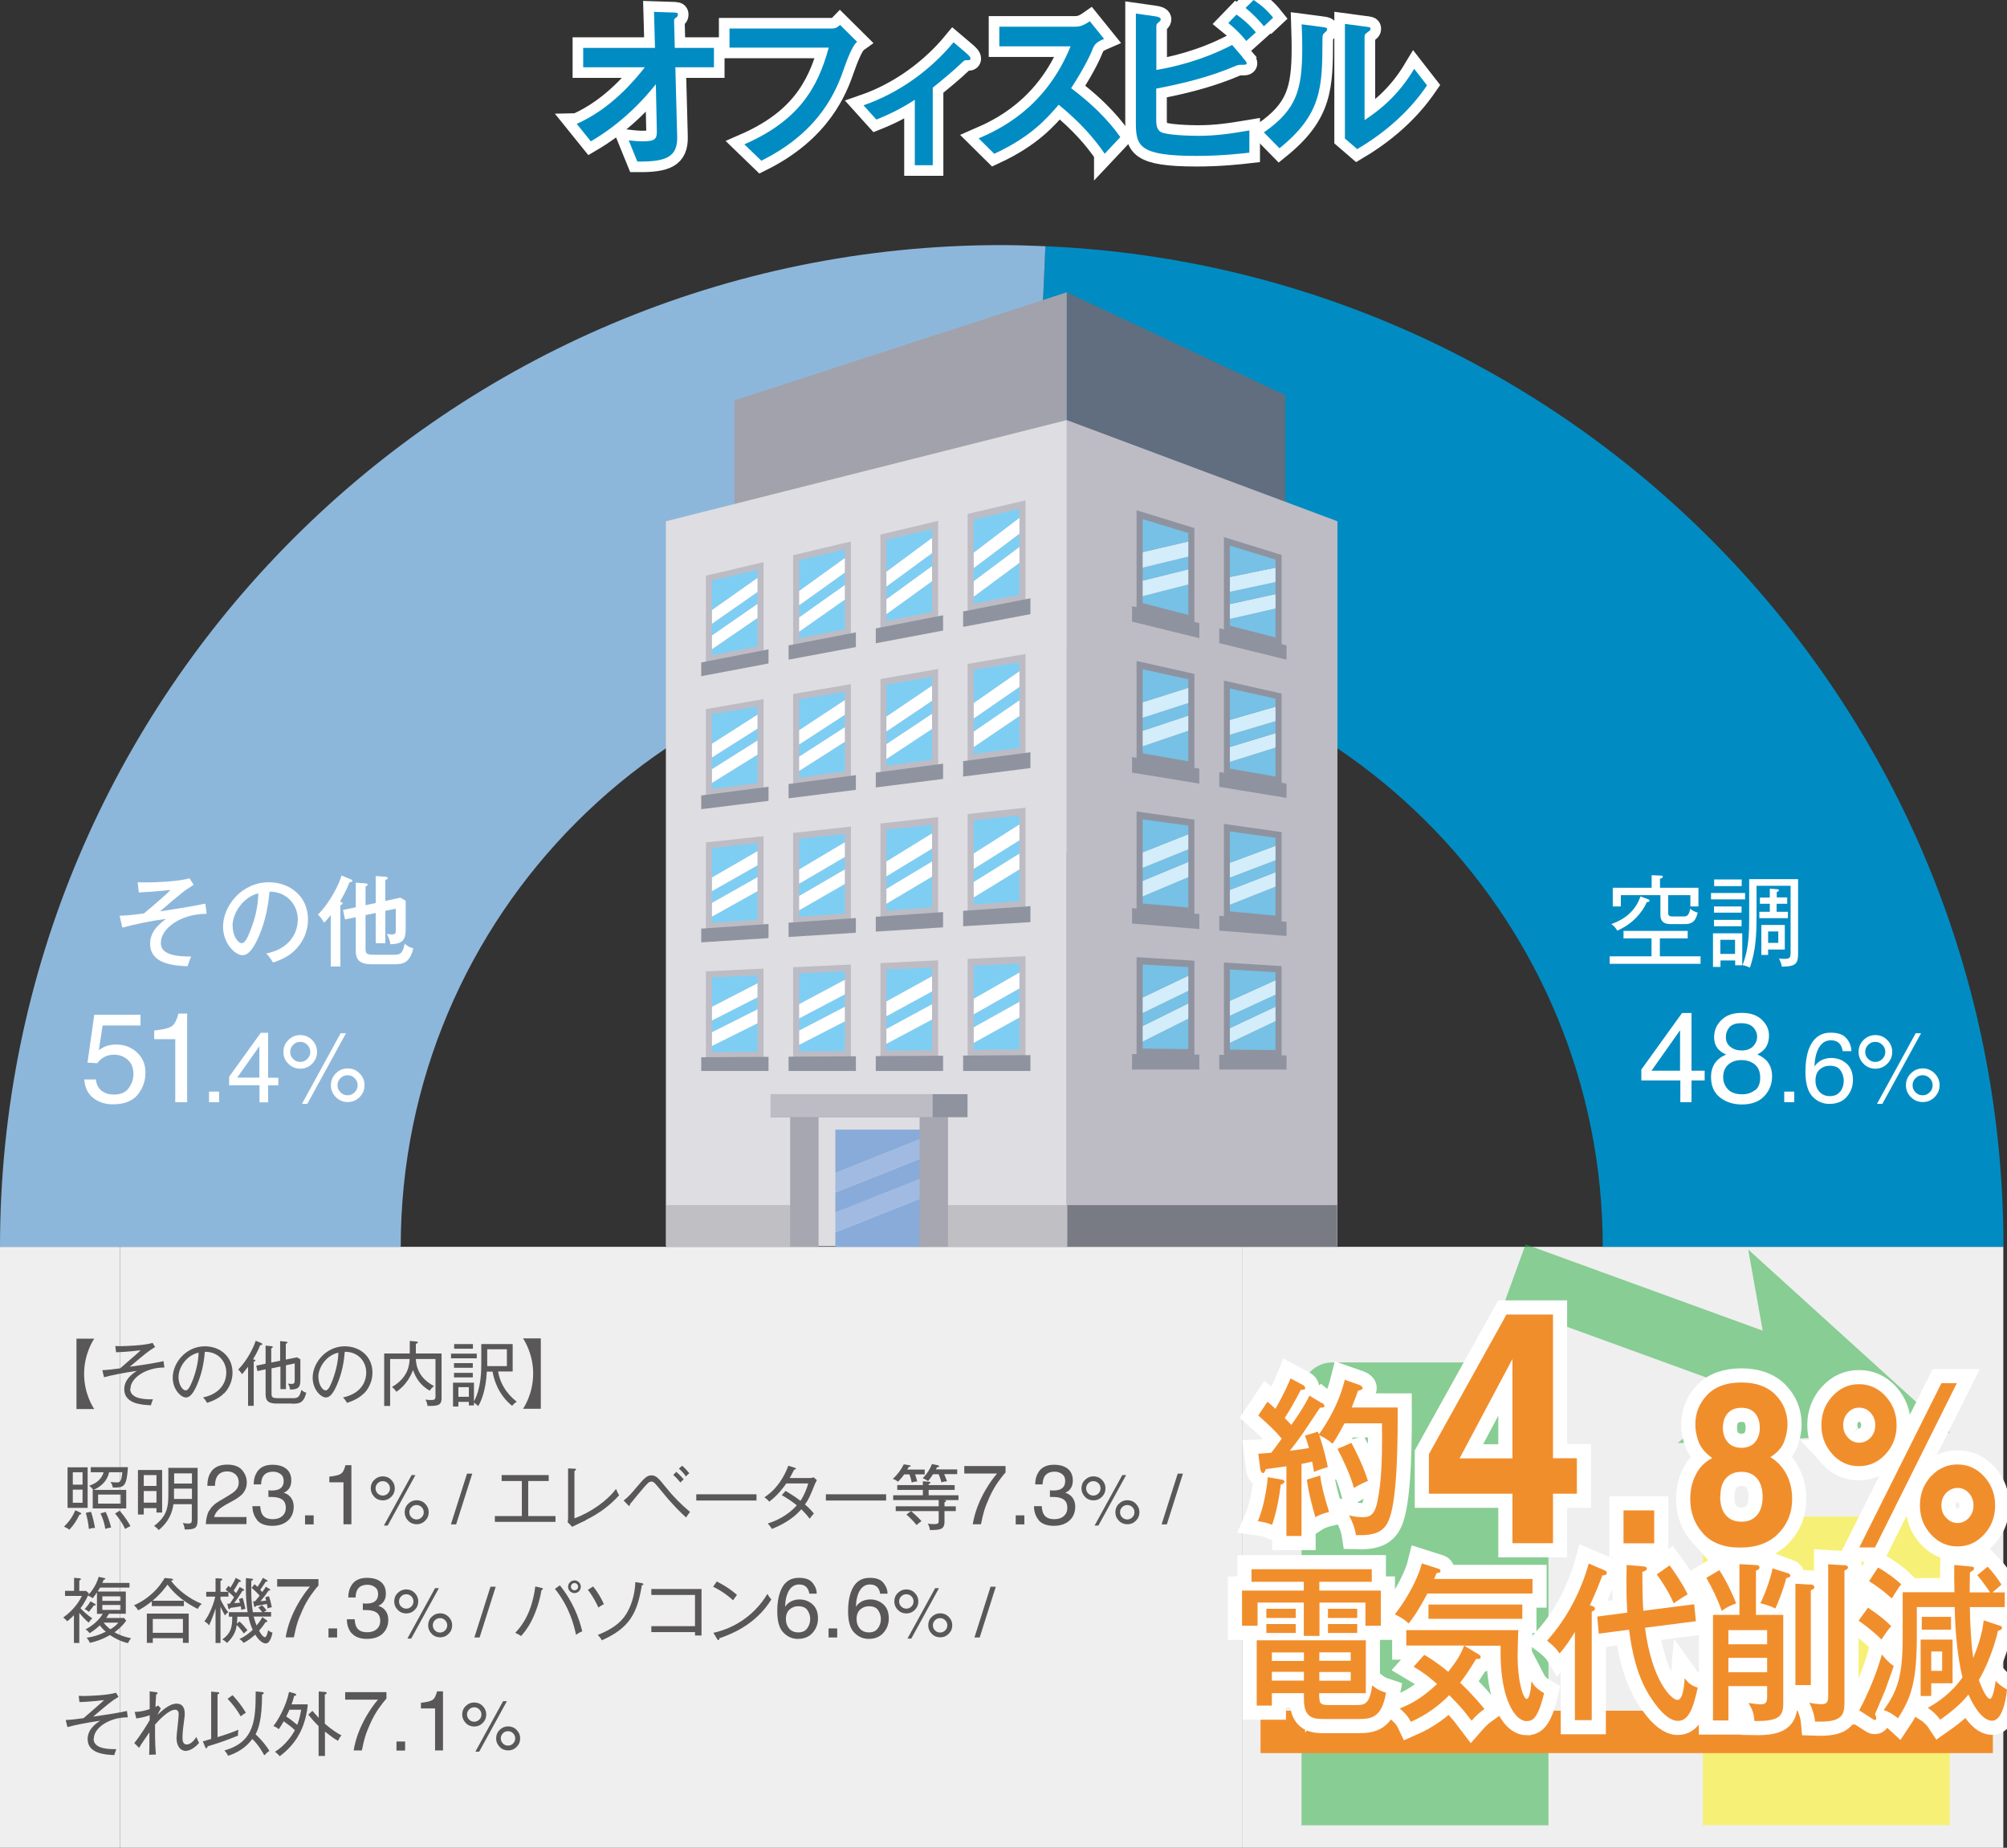 <?xml version="1.0" encoding="UTF-8"?>
<svg id="_レイヤー_2" data-name="レイヤー 2" xmlns="http://www.w3.org/2000/svg" viewBox="0 0 141.99 130.73">
  <rect x="0" y="0" width="141.99" height="130.73" fill="#333333" stroke="none"/>
  <defs>
    <style>
      .cls-1 {
        fill: #22ac38;
      }

      .cls-2 {
        fill: #d3edfb;
      }

      .cls-3 {
        fill: #88abda;
      }

      .cls-4 {
        fill: #efefef;
      }

      .cls-5 {
        fill: #8db7da;
      }

      .cls-6 {
        stroke: #f18e2c;
        stroke-width: 3px;
      }

      .cls-6, .cls-7, .cls-8 {
        fill: none;
      }

      .cls-9 {
        fill: #008cc2;
      }

      .cls-10 {
        fill: #f18e2c;
      }

      .cls-11 {
        fill: #fff;
      }

      .cls-12 {
        fill: #bdbcc4;
      }

      .cls-13 {
        fill: #c0c0c4;
      }

      .cls-14 {
        fill: #a1a2ac;
      }

      .cls-15 {
        fill: #595757;
      }

      .cls-16 {
        fill: #8f939f;
      }

      .cls-17 {
        fill: #dedde1;
      }

      .cls-18 {
        fill: #a7a7b1;
      }

      .cls-19 {
        opacity: .5;
      }

      .cls-7 {
        stroke-width: 2px;
      }

      .cls-7, .cls-8 {
        stroke: #fff;
      }

      .cls-20 {
        fill: #a0bae1;
      }

      .cls-21 {
        fill: #797b84;
      }

      .cls-22 {
        fill: #fff100;
      }

      .cls-8 {
        stroke-width: 1.5px;
      }

      .cls-23 {
        fill: #7ecef4;
      }

      .cls-24 {
        fill: #76c1e5;
      }

      .cls-25 {
        fill: #606e7f;
      }
    </style>
  </defs>
  <g id="name">
    <g>
      <g>
        <rect class="cls-4" x="8.5" y="88.21" width="79.37" height="42.52"/>
        <rect class="cls-4" x="87.87" y="88.21" width="53.86" height="42.52"/>
        <g>
          <g class="cls-19">
            <g>
              <path class="cls-1" d="M94.27,96.39h13.1c1.21,0,2.18.98,2.18,2.18v30.57h-17.47v-30.57c0-1.21.98-2.18,2.18-2.18Z"/>
              <path class="cls-22" d="M122.66,107.3h13.1c1.21,0,2.18.98,2.18,2.18v19.65h-17.47v-19.65c0-1.21.98-2.18,2.18-2.18Z"/>
            </g>
            <g>
              <rect class="cls-1" x="114.37" y="83.53" width="4.48" height="20.09" transform="translate(-11.21 171.15) rotate(-70)"/>
              <polygon class="cls-1" points="137.95 101.35 118.69 102.1 125.16 96.69 123.68 88.4 137.95 101.35"/>
            </g>
          </g>
          <g>
            <g>
              <line class="cls-6" x1="89.18" y1="122.53" x2="140.99" y2="122.53"/>
              <g>
                <g>
                  <path class="cls-7" d="M93.36,112.53h4.33v2.49h-1.09v-1.64h-3.25v2.36h-1.11v-2.36h-3.27v1.64h-1.1v-2.49h4.37v-.62h-3.7v-.89h8.51v.89h-3.71v.62ZM93.34,120.07c0,.52.16.56.75.56h1.84c.59,0,.96-.01,1.15-1.39.36.29.53.37.98.52-.32,1.81-1.05,1.86-2.04,1.86h-2.24c-.81,0-1.53-.01-1.53-1.39v-.44h-2.27v.88h-1.07v-4.62h7.72v3.74h-3.3v.29ZM91.67,113.82v.65h-2.08v-.65h2.08ZM91.67,114.9v.63h-2.08v-.63h2.08ZM92.25,116.91h-2.27v.6h2.27v-.6ZM92.25,118.28h-2.27v.62h2.27v-.62ZM93.34,117.5h2.22v-.6h-2.22v.6ZM93.34,118.91h2.22v-.62h-2.22v.62ZM96.02,113.82v.65h-2.07v-.65h2.07ZM96.02,114.9v.63h-2.07v-.63h2.07Z"/>
                  <path class="cls-7" d="M100.98,112.75c-.63,1.19-.99,1.69-1.32,2.11-.2-.19-.4-.36-.98-.65,1.09-1.38,1.73-2.85,1.91-3.6l1.19.38c.09.02.13.08.13.16,0,.11-.08.12-.27.14-.11.26-.13.3-.18.42h6.96v1.03h-7.46ZM108.02,121.77c-.67,0-1.29-.92-1.61-2.32-.24-1.07-.25-2.07-.25-3.02h-2.57l1.01.61c.1.06.15.11.15.2,0,.14-.13.14-.32.13-.46.76-.79,1.25-1.13,1.68.92.88,1.52,1.6,1.72,1.86-.34.24-.64.52-.91.83-.67-.89-.89-1.1-1.58-1.81-.7.71-1.56,1.38-2.72,1.89-.09-.19-.24-.48-.78-.95.77-.3,1.58-.73,2.64-1.73-.54-.47-.91-.78-1.66-1.22l.75-.84c.25.14.76.43,1.7,1.2.71-.92.84-1.17,1.13-1.86h-4.1v-1.09h7.92c-.01.17-.04,1.73-.04,1.81,0,2,.44,3.06.63,3.06.25,0,.32-.89.35-1.26.13.25.29.5.89.85-.45,1.89-.87,1.97-1.2,1.97ZM101.06,114.53v-1.01h6.64v1.01h-6.64Z"/>
                  <path class="cls-7" d="M112.61,121.7h-1.19v-6.24c-.33.53-.71,1.13-1.09,1.52-.25-.42-.8-.84-.88-.9,1.44-1.61,2.41-3.53,2.95-5.46l1.1.47c.05.02.18.07.18.19,0,.17-.23.18-.32.18-.13.35-.38,1.04-.88,2.11.2.06.36.12.36.23,0,.13-.15.19-.23.22v7.68ZM119.86,113.49l.12,1.21-3.6.46c.48,3.75,1.87,5.11,2.3,5.11.4,0,.47-1.08.51-1.54.25.35.46.52.92.67-.34,1.54-.66,2.35-1.41,2.35-1,0-2.04-1.85-2.16-2.05-.76-1.33-1.09-2.88-1.29-4.4l-2.14.28-.11-1.21,2.13-.28c-.06-.88-.08-1.69-.05-3.37l1.17.1c.13.01.26.04.26.16,0,.11-.12.17-.32.23.01,1.57.01,1.75.07,2.75l3.6-.46ZM118.12,110.75c.36.48.94,1.34,1.28,2.05-.2.1-.84.52-.99.64-.3-.73-.85-1.59-1.2-2.05l.91-.64Z"/>
                  <path class="cls-7" d="M121.64,111.09c.45.68.91,1.62,1.19,2.35-.47.17-.69.28-1.02.53-.34-.95-.66-1.57-1.09-2.34l.92-.54ZM126.16,114.24v6.27c0,.88-.26,1.28-2.04,1.25-.03-.53-.15-.85-.43-1.28.19.02.58.1.85.1.29,0,.48-.05.48-.5v-.79h-2.74v2.43h-1.09v-7.47h1.87v-3.59l1.23.07c.11.01.19.06.19.16,0,.12-.09.17-.25.24v3.12h1.93ZM122.28,116.33h2.74v-1h-2.74v1ZM125.02,117.29h-2.74v1.02h2.74v-1.02ZM126.47,111.29c.14.05.19.12.19.18,0,.11-.09.13-.29.18-.11.52-.56,1.74-.77,2.15-.4-.19-.59-.26-1.06-.37.34-.65.8-2,.86-2.47l1.07.34ZM128.1,112.1c.1,0,.26.06.26.18,0,.13-.11.17-.25.23v6.71h-1.09v-7.17l1.08.06ZM130.48,110.73c.09,0,.26.04.26.16s-.15.19-.25.22v9.34c0,.92-.18,1.42-2.08,1.35-.02-.22-.07-.64-.4-1.34.24.07.64.11.89.11.44,0,.44-.32.44-.62v-9.28l1.13.07Z"/>
                  <path class="cls-7" d="M132.15,113.74c.85.56,1.3.96,1.65,1.31-.17.18-.51.64-.69.95-.48-.5-1.23-1.08-1.62-1.34l.66-.91ZM131.53,121.01c.65-1.2,1.24-2.65,1.61-3.96.15.19.4.52.84.82-.12.34-.56,1.59-.62,1.74-.1.23-.66,1.55-.71,1.67.03.07.09.17.09.28,0,.05-.03.13-.1.13-.05,0-.11-.04-.2-.1l-.9-.58ZM132.86,110.9c.58.31,1.27.83,1.65,1.19-.16.18-.32.43-.67,1-.64-.58-1.01-.84-1.61-1.22l.63-.96ZM141.44,115c.08.02.2.07.2.16,0,.13-.14.18-.29.22-.05.24-.45,1.94-1.35,3.47.18.55.55,1.34.78,1.34s.38-1.05.41-1.27c.23.25.48.44.8.61,0,.07-.2,2.21-1.05,2.21s-1.54-1.55-1.68-1.85c-.46.58-1.1,1.15-2,1.78-.19-.29-.56-.64-.87-.84.65-.37,1.67-1.02,2.45-2.16-.48-1.92-.54-4.34-.55-4.97h-2.68v2.09c0,3.02-.35,4.29-1.34,5.78-.27-.25-.67-.48-1-.59,1-1.37,1.34-2.46,1.34-5.15v-3.18h3.66c-.02-.97-.02-1.38-.01-1.93l1.16.11c.1.01.24.01.24.13s-.14.19-.29.28c-.02.78-.02,1.14-.02,1.42h1.44c-.17-.26-.55-.8-.9-1.22l.73-.6c.3.31.68.79.98,1.27-.21.18-.54.46-.64.55h.87v1.04h-2.47c.03,1.3.07,2.38.24,3.6.23-.56.64-1.61.74-2.66l1.12.37ZM138.14,119.09h-1.51v.9h-.75v-3.99h2.26v3.09ZM138.03,115.3h-2.07v-.91h2.07v.91ZM137.4,116.84h-.77v1.37h.77v-1.37Z"/>
                </g>
                <g>
                  <path class="cls-10" d="M93.36,112.53h4.33v2.49h-1.09v-1.64h-3.25v2.36h-1.11v-2.36h-3.27v1.64h-1.1v-2.49h4.37v-.62h-3.7v-.89h8.51v.89h-3.71v.62ZM93.34,120.07c0,.52.16.56.75.56h1.84c.59,0,.96-.01,1.15-1.39.36.29.53.37.98.52-.32,1.81-1.05,1.86-2.04,1.86h-2.24c-.81,0-1.53-.01-1.53-1.39v-.44h-2.27v.88h-1.07v-4.62h7.72v3.74h-3.3v.29ZM91.67,113.82v.65h-2.08v-.65h2.08ZM91.67,114.9v.63h-2.08v-.63h2.08ZM92.25,116.91h-2.27v.6h2.27v-.6ZM92.25,118.28h-2.27v.62h2.27v-.62ZM93.34,117.5h2.22v-.6h-2.22v.6ZM93.34,118.91h2.22v-.62h-2.22v.62ZM96.02,113.82v.65h-2.07v-.65h2.07ZM96.02,114.9v.63h-2.07v-.63h2.07Z"/>
                  <path class="cls-10" d="M100.98,112.75c-.63,1.19-.99,1.69-1.32,2.11-.2-.19-.4-.36-.98-.65,1.09-1.38,1.73-2.85,1.91-3.6l1.19.38c.09.02.13.08.13.16,0,.11-.08.12-.27.14-.11.26-.13.3-.18.42h6.96v1.03h-7.46ZM108.02,121.77c-.67,0-1.29-.92-1.61-2.32-.24-1.07-.25-2.07-.25-3.02h-2.57l1.01.61c.1.06.15.11.15.2,0,.14-.13.14-.32.13-.46.76-.79,1.25-1.13,1.68.92.88,1.52,1.6,1.72,1.86-.34.24-.64.52-.91.83-.67-.89-.89-1.1-1.58-1.81-.7.71-1.56,1.38-2.72,1.89-.09-.19-.24-.48-.78-.95.77-.3,1.58-.73,2.64-1.73-.54-.47-.91-.78-1.66-1.22l.75-.84c.25.14.76.43,1.7,1.2.71-.92.84-1.17,1.13-1.86h-4.1v-1.09h7.92c-.01.17-.04,1.73-.04,1.81,0,2,.44,3.06.63,3.06.25,0,.32-.89.35-1.26.13.25.29.5.89.85-.45,1.89-.87,1.97-1.2,1.97ZM101.06,114.53v-1.01h6.64v1.01h-6.64Z"/>
                  <path class="cls-10" d="M112.61,121.7h-1.19v-6.24c-.33.53-.71,1.13-1.09,1.52-.25-.42-.8-.84-.88-.9,1.44-1.61,2.41-3.53,2.95-5.46l1.1.47c.05.02.18.07.18.19,0,.17-.23.18-.32.18-.13.35-.38,1.04-.88,2.11.2.06.36.12.36.23,0,.13-.15.19-.23.22v7.68ZM119.86,113.49l.12,1.21-3.6.46c.48,3.75,1.87,5.11,2.3,5.11.4,0,.47-1.08.51-1.54.25.35.46.52.92.67-.34,1.54-.66,2.35-1.41,2.35-1,0-2.04-1.85-2.16-2.05-.76-1.33-1.09-2.88-1.29-4.4l-2.14.28-.11-1.21,2.13-.28c-.06-.88-.08-1.69-.05-3.37l1.17.1c.13.01.26.04.26.16,0,.11-.12.17-.32.23.01,1.57.01,1.75.07,2.75l3.6-.46ZM118.12,110.75c.36.48.94,1.34,1.28,2.05-.2.1-.84.52-.99.64-.3-.73-.85-1.59-1.2-2.05l.91-.64Z"/>
                  <path class="cls-10" d="M121.64,111.09c.45.68.91,1.62,1.19,2.35-.47.17-.69.28-1.02.53-.34-.95-.66-1.57-1.09-2.34l.92-.54ZM126.16,114.24v6.27c0,.88-.26,1.28-2.04,1.25-.03-.53-.15-.85-.43-1.28.19.02.58.1.85.1.29,0,.48-.05.48-.5v-.79h-2.74v2.43h-1.09v-7.47h1.87v-3.59l1.23.07c.11.01.19.06.19.16,0,.12-.09.17-.25.24v3.12h1.93ZM122.28,116.33h2.74v-1h-2.74v1ZM125.02,117.29h-2.74v1.02h2.74v-1.02ZM126.47,111.29c.14.05.19.12.19.18,0,.11-.09.13-.29.18-.11.52-.56,1.74-.77,2.15-.4-.19-.59-.26-1.06-.37.34-.65.8-2,.86-2.47l1.07.34ZM128.1,112.1c.1,0,.26.06.26.18,0,.13-.11.17-.25.23v6.71h-1.09v-7.17l1.08.06ZM130.48,110.73c.09,0,.26.04.26.16s-.15.19-.25.22v9.34c0,.92-.18,1.42-2.08,1.35-.02-.22-.07-.64-.4-1.34.24.07.64.11.89.11.44,0,.44-.32.44-.62v-9.28l1.13.07Z"/>
                  <path class="cls-10" d="M132.15,113.74c.85.56,1.3.96,1.65,1.31-.17.18-.51.64-.69.95-.48-.5-1.23-1.08-1.62-1.34l.66-.91ZM131.53,121.01c.65-1.2,1.24-2.65,1.61-3.96.15.19.4.52.84.82-.12.34-.56,1.59-.62,1.74-.1.23-.66,1.55-.71,1.67.03.07.09.17.09.28,0,.05-.03.13-.1.13-.05,0-.11-.04-.2-.1l-.9-.58ZM132.86,110.9c.58.31,1.27.83,1.65,1.19-.16.18-.32.43-.67,1-.64-.58-1.01-.84-1.61-1.22l.63-.96ZM141.44,115c.08.02.2.07.2.16,0,.13-.14.18-.29.22-.05.24-.45,1.94-1.35,3.47.18.55.55,1.34.78,1.34s.38-1.05.41-1.27c.23.25.48.44.8.61,0,.07-.2,2.21-1.05,2.21s-1.54-1.55-1.68-1.85c-.46.58-1.1,1.15-2,1.78-.19-.29-.56-.64-.87-.84.65-.37,1.67-1.02,2.45-2.16-.48-1.92-.54-4.34-.55-4.97h-2.68v2.09c0,3.02-.35,4.29-1.34,5.78-.27-.25-.67-.48-1-.59,1-1.37,1.34-2.46,1.34-5.15v-3.18h3.66c-.02-.97-.02-1.38-.01-1.93l1.16.11c.1.01.24.01.24.13s-.14.19-.29.28c-.02.78-.02,1.14-.02,1.42h1.44c-.17-.26-.55-.8-.9-1.22l.73-.6c.3.31.68.79.98,1.27-.21.18-.54.46-.64.55h.87v1.04h-2.47c.03,1.3.07,2.38.24,3.6.23-.56.64-1.61.74-2.66l1.12.37ZM138.14,119.09h-1.51v.9h-.75v-3.99h2.26v3.09ZM138.03,115.3h-2.07v-.91h2.07v.91ZM137.4,116.84h-.77v1.37h.77v-1.37Z"/>
                </g>
              </g>
            </g>
            <g>
              <g>
                <path class="cls-7" d="M90.67,104.68c.1.01.2.05.2.14,0,.12-.14.17-.26.22-.09.72-.24,1.75-.61,2.84-.17-.07-.53-.2-1.01-.26.38-.85.64-2.28.7-3.11l.98.17ZM93.54,99.25c.05.04.16.12.16.22,0,.12-.12.12-.31.12-.2.28-1.02,1.54-1.19,1.78-.47.67-.63.86-.95,1.27.44-.05.61-.07,1.36-.19-.15-.5-.22-.71-.29-.88l.92-.28c.02.06.04.12.07.19,1.09-1.52,1.58-2.85,1.83-3.86l1.03.36c.12.05.23.14.23.22s-.07.12-.11.13c-.07.02-.14.05-.21.06-.1.28-.31.85-.45,1.19h3.25c.01,1.91.01,6.2-.57,7.82-.35,1-1.04,1.25-2.38,1.21-.08-.53-.26-.97-.49-1.4.16.04.56.13.95.13.79,0,1.01-.37,1.24-2.25.16-1.4.16-3.23.14-4.39h-2.65c-.36.67-.54,1-.85,1.45-.33-.32-.74-.52-.94-.61.34.98.53,1.86.61,2.25-.51.16-.69.22-.98.35-.03-.22-.05-.38-.13-.73l-.75.16v5.1h-1.07v-4.93c-.15.02-1.2.17-1.46.2-.03.13-.11.28-.2.28-.08,0-.17-.13-.19-.29l-.14-1.08c.24-.01.77-.06.92-.07.2-.25.32-.42.74-1-.54-.62-.77-.84-1.66-1.64l.65-.97c.24.2.4.35.56.5.08-.12.72-1.26,1.07-2.15l.88.47c.09.05.16.13.16.23,0,.11-.21.12-.31.11-.45.88-.89,1.61-1.14,1.99.28.29.36.37.47.49.54-.77.92-1.33,1.28-2.07l.88.53ZM93.4,104.39c.11.83.29,1.48.63,2.58-.25.06-.69.19-.97.37-.15-.52-.51-1.78-.6-2.66l.94-.29ZM95.61,102.08c.75,1.43,1.02,2.23,1.17,2.69-.44.19-.62.28-.99.5-.27-.95-.82-2.12-1.17-2.76l.99-.43Z"/>
                <path class="cls-7" d="M111.56,103.18v2.5h-1.69v3.5h-2.87v-3.5h-5.91v-2.8l5.49-9.88h3.29v10.17h1.69ZM103.26,103.18h3.74v-7.03l-3.74,7.03Z"/>
                <path class="cls-7" d="M114.86,106.86h2.17v2.33h-2.17v-2.33Z"/>
                <path class="cls-7" d="M120.48,108.48c-.6-.67-.9-1.48-.9-2.43,0-.64.13-1.21.4-1.73.26-.52.65-.9,1.16-1.16-.5-.36-.83-.76-.98-1.18s-.22-.82-.22-1.19c0-.82.28-1.52.85-2.11s1.37-.87,2.41-.87,1.84.29,2.41.87.85,1.28.85,2.11c0,.37-.08.77-.23,1.19s-.48.79-.98,1.11c.51.31.89.73,1.15,1.24s.39,1.09.39,1.73c0,.95-.32,1.76-.97,2.43s-1.55,1-2.71,1-2.04-.34-2.63-1.01ZM121.7,105.9c0,.56.13.99.4,1.3.27.31.63.46,1.1.46s.83-.15,1.1-.46.4-.74.4-1.3-.14-1.02-.41-1.32-.63-.45-1.09-.45-.82.15-1.09.45-.4.74-.4,1.32ZM122.24,102.04c.23.26.55.39.96.39s.74-.13.96-.39.34-.6.34-1.01c0-.45-.12-.8-.34-1.05s-.55-.38-.96-.38-.73.13-.96.38c-.23.25-.35.6-.35,1.05,0,.41.12.75.35,1.01Z"/>
                <path class="cls-7" d="M129.64,102.88c-.52-.57-.78-1.25-.78-2.05s.26-1.49.78-2.05c.52-.57,1.15-.85,1.88-.85s1.36.28,1.88.85c.52.57.78,1.25.78,2.05s-.26,1.49-.78,2.05c-.52.57-1.15.85-1.89.85s-1.36-.28-1.88-.85ZM130.73,101.7c.22.25.49.37.8.37s.58-.12.81-.36c.22-.24.33-.54.33-.88s-.11-.64-.33-.88c-.22-.24-.49-.36-.81-.36s-.58.12-.8.36c-.22.24-.33.54-.33.88s.11.64.34.88ZM132.65,109.48h-1.11l5.81-11.62h1.09l-5.79,11.62ZM135.83,106.51c0-.81.26-1.5.78-2.06.52-.56,1.15-.84,1.88-.84s1.36.28,1.88.85c.52.57.78,1.25.78,2.05s-.26,1.49-.78,2.05c-.52.57-1.15.85-1.88.85s-1.36-.28-1.88-.85c-.52-.57-.78-1.25-.78-2.05ZM137.69,107.38c.22.25.49.37.8.37s.58-.12.8-.36c.22-.24.33-.54.33-.88s-.11-.64-.33-.88c-.22-.24-.49-.36-.8-.36s-.58.12-.81.36-.33.54-.33.88.11.64.34.88Z"/>
              </g>
              <g>
                <path class="cls-10" d="M90.67,104.68c.1.01.2.05.2.14,0,.12-.14.17-.26.22-.09.72-.24,1.75-.61,2.84-.17-.07-.53-.2-1.01-.26.38-.85.64-2.28.7-3.11l.98.17ZM93.54,99.25c.05.04.16.12.16.22,0,.12-.12.12-.31.12-.2.28-1.02,1.54-1.19,1.78-.47.67-.63.86-.95,1.27.44-.05.61-.07,1.36-.19-.15-.5-.22-.71-.29-.88l.92-.28c.02.06.04.12.07.19,1.09-1.52,1.58-2.85,1.83-3.86l1.03.36c.12.05.23.14.23.22s-.07.12-.11.13c-.07.02-.14.05-.21.06-.1.28-.31.85-.45,1.19h3.25c.01,1.91.01,6.2-.57,7.82-.35,1-1.04,1.25-2.38,1.21-.08-.53-.26-.97-.49-1.4.16.04.56.13.95.13.79,0,1.01-.37,1.24-2.25.16-1.4.16-3.23.14-4.39h-2.65c-.36.67-.54,1-.85,1.45-.33-.32-.74-.52-.94-.61.34.98.53,1.86.61,2.25-.51.16-.69.22-.98.35-.03-.22-.05-.38-.13-.73l-.75.16v5.1h-1.07v-4.93c-.15.02-1.2.17-1.46.2-.03.13-.11.28-.2.28-.08,0-.17-.13-.19-.29l-.14-1.08c.24-.01.77-.06.92-.07.2-.25.32-.42.74-1-.54-.62-.77-.84-1.66-1.64l.65-.97c.24.2.4.35.56.5.08-.12.72-1.26,1.07-2.15l.88.47c.09.05.16.13.16.23,0,.11-.21.12-.31.11-.45.88-.89,1.61-1.14,1.99.28.29.36.37.47.49.54-.77.92-1.33,1.28-2.07l.88.53ZM93.4,104.39c.11.83.29,1.48.63,2.58-.25.06-.69.19-.97.37-.15-.52-.51-1.78-.6-2.66l.94-.29ZM95.61,102.08c.75,1.43,1.02,2.23,1.17,2.69-.44.19-.62.28-.99.5-.27-.95-.82-2.12-1.17-2.76l.99-.43Z"/>
                <path class="cls-10" d="M111.56,103.18v2.5h-1.69v3.5h-2.87v-3.5h-5.91v-2.8l5.49-9.88h3.29v10.17h1.69ZM103.26,103.18h3.74v-7.03l-3.74,7.03Z"/>
                <path class="cls-10" d="M114.86,106.86h2.17v2.33h-2.17v-2.33Z"/>
                <path class="cls-10" d="M120.48,108.48c-.6-.67-.9-1.48-.9-2.43,0-.64.13-1.21.4-1.73.26-.52.65-.9,1.16-1.16-.5-.36-.83-.76-.98-1.18s-.22-.82-.22-1.19c0-.82.28-1.52.85-2.11s1.37-.87,2.41-.87,1.84.29,2.41.87.85,1.28.85,2.11c0,.37-.08.77-.23,1.19s-.48.79-.98,1.11c.51.31.89.73,1.15,1.24s.39,1.09.39,1.73c0,.95-.32,1.76-.97,2.43s-1.55,1-2.71,1-2.04-.34-2.63-1.01ZM121.7,105.9c0,.56.13.99.4,1.3.27.31.63.46,1.1.46s.83-.15,1.1-.46.4-.74.4-1.3-.14-1.02-.41-1.32-.63-.45-1.09-.45-.82.15-1.09.45-.4.74-.4,1.32ZM122.24,102.04c.23.26.55.39.96.39s.74-.13.96-.39.34-.6.34-1.01c0-.45-.12-.8-.34-1.05s-.55-.38-.96-.38-.73.13-.96.38c-.23.25-.35.6-.35,1.05,0,.41.12.75.35,1.01Z"/>
                <path class="cls-10" d="M129.64,102.88c-.52-.57-.78-1.25-.78-2.05s.26-1.49.78-2.05c.52-.57,1.15-.85,1.88-.85s1.36.28,1.88.85c.52.57.78,1.25.78,2.05s-.26,1.49-.78,2.05c-.52.57-1.15.85-1.89.85s-1.36-.28-1.88-.85ZM130.73,101.7c.22.25.49.37.8.37s.58-.12.81-.36c.22-.24.33-.54.33-.88s-.11-.64-.33-.88c-.22-.24-.49-.36-.81-.36s-.58.12-.8.36c-.22.24-.33.54-.33.88s.11.64.34.88ZM132.65,109.48h-1.11l5.81-11.62h1.09l-5.79,11.62ZM135.83,106.51c0-.81.26-1.5.78-2.06.52-.56,1.15-.84,1.88-.84s1.36.28,1.88.85c.52.57.78,1.25.78,2.05s-.26,1.49-.78,2.05c-.52.57-1.15.85-1.88.85s-1.36-.28-1.88-.85c-.52-.57-.78-1.25-.78-2.05ZM137.69,107.38c.22.25.49.37.8.37s.58-.12.8-.36c.22-.24.33-.54.33-.88s-.11-.64-.33-.88c-.22-.24-.49-.36-.8-.36s-.58.12-.81.36-.33.54-.33.88.11.64.34.88Z"/>
              </g>
            </g>
          </g>
        </g>
        <rect class="cls-4" y="88.21" width="8.5" height="42.52"/>
      </g>
      <g>
        <path class="cls-9" d="M73.96,17.42l-1.24,28.32c22.62.97,40.67,19.61,40.67,42.47h28.35c0-38.1-30.07-69.17-67.78-70.79Z"/>
        <path class="cls-5" d="M70.87,45.69c.62,0,1.24.02,1.85.05l1.24-28.32c-1.03-.04-2.05-.08-3.09-.08C31.73,17.34,0,49.07,0,88.21h28.35c0-23.48,19.04-42.52,42.52-42.52Z"/>
      </g>
      <g>
        <path class="cls-11" d="M14.63,64.65c-1.86,0-3.25,1.04-3.25,2.05,0,.51.33.99,2.14.97-.17.44-.19.49-.25.69-.99-.04-2.65-.16-2.65-1.6,0-.89.69-1.42,1.12-1.75-1.05.14-2.28.39-3.08.62l-.2-.84c.81-.04,1.11-.08,1.73-.17.5-.41.97-.83,1.45-1.25.1-.08.24-.21.42-.41-.9.11-1.81.16-2.24.18l-.08-.72c.15,0,.33.01.64.01.62,0,2.23-.06,3.03-.29l.29.46c-.73.46-.85.57-2.38,1.88.33-.05,2.35-.36,3.21-.55l.09.73Z"/>
        <path class="cls-11" d="M18.84,67.46c2.09-.43,2.23-2,2.23-2.4,0-1.05-.77-1.97-2-1.98-.08.81-.23,1.96-.77,3.2-.38.86-.74,1.3-1.14,1.3-.53,0-1.38-.84-1.38-2.02,0-1.47,1.32-3.14,3.24-3.14,1.48,0,2.77.99,2.77,2.63,0,.91-.4,1.62-.82,2.07-.55.6-1.23.83-1.65.98-.2-.33-.34-.49-.48-.64ZM16.46,65.51c0,.7.37,1.22.64,1.22s.47-.53.65-.99c.33-.85.5-1.64.53-2.54-1.11.28-1.83,1.42-1.83,2.31Z"/>
        <path class="cls-11" d="M24.09,68.38h-.69v-3.64c-.18.22-.31.38-.46.54-.26-.41-.36-.49-.45-.57.92-.92,1.55-2.28,1.67-2.77l.68.28c.06.03.09.07.09.1,0,.07-.11.08-.2.1-.25.62-.5,1.07-.68,1.36.06.02.19.08.19.13,0,.07-.11.11-.16.13v4.35ZM26.58,63.87v-1.89l.69.05c.1,0,.16.04.16.1s-.08.09-.17.13v1.48l1.07-.23.37.22v1.86c0,.67,0,1.21-1.08,1.21-.02-.2-.11-.48-.26-.72.12.01.34.03.37.03.27,0,.27-.13.27-.34v-1.48l-.74.15v2.29h-.68v-2.14l-.72.15v2.37c0,.36.06.44.66.44h1.35c.49,0,.62-.12.76-.78.23.19.38.27.61.32-.26,1.11-.8,1.13-1.39,1.13h-1.55c-.9,0-1.13-.35-1.13-.96v-2.37l-.76.16-.14-.67.9-.19v-1.74l.69.05c.08,0,.15.04.15.1,0,.04-.07.08-.15.12v1.32l.72-.15Z"/>
        <path class="cls-11" d="M6.78,76.37c.05.45.26.76.63.94.19.09.4.13.65.13.47,0,.82-.15,1.04-.45s.34-.63.34-.99c0-.44-.13-.78-.4-1.02-.27-.24-.59-.36-.96-.36-.27,0-.51.05-.7.16-.2.11-.36.25-.5.44l-.69-.04.48-3.39h3.27v.76h-2.68l-.27,1.75c.15-.11.29-.19.42-.25.23-.1.51-.15.81-.15.58,0,1.07.19,1.47.56.4.37.6.84.6,1.42s-.18,1.12-.55,1.57c-.37.45-.95.68-1.76.68-.51,0-.97-.14-1.36-.43-.39-.29-.61-.73-.66-1.33h.82Z"/>
        <path class="cls-11" d="M10.91,73.52v-.61c.57-.06.97-.15,1.2-.28.23-.13.39-.44.51-.92h.62v6.27h-.84v-4.46h-1.48Z"/>
        <path class="cls-11" d="M14.79,77.23h.71v.75h-.71v-.75Z"/>
        <path class="cls-11" d="M18.36,77.98v-1.2h-2.15v-.6l2.24-3.11h.52v3.18h.72v.54h-.72v1.2h-.62ZM18.35,76.24v-2.22l-1.57,2.22h1.57Z"/>
        <path class="cls-11" d="M22.08,73.58c.23.23.35.51.35.84s-.12.61-.35.84-.51.35-.84.35-.61-.12-.84-.35-.35-.51-.35-.84.12-.61.35-.84c.23-.23.51-.35.84-.35s.61.12.84.35ZM21.74,74.92c.14-.14.21-.3.21-.5s-.07-.36-.21-.5-.3-.21-.5-.21-.36.07-.5.21-.21.3-.21.5.07.36.21.5c.14.14.3.21.5.21s.36-.07.5-.21ZM24.1,73.1h.38l-2.74,5h-.38l2.74-5ZM25.44,75.94c.23.23.35.51.35.84s-.12.61-.35.84c-.23.23-.51.35-.84.35s-.61-.12-.84-.35c-.23-.23-.35-.51-.35-.84s.12-.61.35-.84c.23-.23.51-.35.84-.35s.61.12.84.35ZM25.09,77.28c.14-.14.21-.3.21-.5s-.07-.36-.21-.5c-.14-.14-.3-.21-.5-.21s-.36.07-.5.21c-.14.14-.21.3-.21.5s.07.36.21.5.3.21.5.21.36-.07.5-.21Z"/>
      </g>
      <g>
        <path class="cls-11" d="M113.88,68.19v-.53h2.96v-1.27h-1.98v-.53h4.54v.53h-1.97v1.27h2.88v.53h-6.43ZM116.51,63.82c-.31.71-.97,1.53-2.09,2.02-.18-.29-.29-.37-.43-.46.41-.15,1.6-.58,2.07-1.96l.49.18c.1.04.15.06.15.12,0,.1-.15.1-.2.1ZM119.59,64.13v-.8h-1.57v1.27c0,.22.15.24.33.24h.75c.22,0,.38-.03.48-.55.16.14.3.21.53.28-.17.69-.47.81-.94.81h-.99c-.56,0-.71-.29-.71-.66v-1.39h-2.8v.8h-.57v-1.32h2.75v-.89l.68.03c.06,0,.11.03.11.08,0,.08-.13.12-.2.14v.64h2.72v1.32h-.57Z"/>
        <path class="cls-11" d="M123.46,63.18v.45h-2.41v-.45h2.41ZM123.26,66.03v2.26h-.5v-.34h-1.04v.46h-.53v-2.38h2.07ZM123.21,64.13v.44h-1.95v-.44h1.95ZM123.21,65.08v.45h-1.95v-.45h1.95ZM123.22,62.22v.47h-1.95v-.47h1.95ZM121.71,66.49v1h1.04v-1h-1.04ZM127.21,62.19v5.23c0,.71-.1.97-1.15.97-.04-.22-.11-.4-.2-.58.08.01.16.03.34.03.43,0,.48-.06.48-.5v-4.67h-2.41v2.09c0,1.44-.06,2.51-.47,3.7-.06-.03-.29-.14-.52-.18.46-1.16.47-2.32.47-3.52v-2.56h3.45ZM126.44,63.5v.44h-.75v.57h.8v.45h-2.02v-.45h.74v-.57h-.7v-.44h.7v-.63l.49.04c.06,0,.15.01.15.09,0,.05-.03.06-.15.11v.38h.75ZM126.27,65.44v1.74h-1.18v.38h-.48v-2.12h1.67ZM125.09,65.9v.81h.72v-.81h-.72Z"/>
        <path class="cls-11" d="M118.88,77.98v-1.54h-2.76v-.77l2.88-4h.67v4.08h.93v.69h-.93v1.54h-.79ZM118.86,75.75v-2.86l-2.02,2.86h2.02Z"/>
        <path class="cls-11" d="M121.62,74.29c-.23-.23-.35-.54-.35-.91,0-.47.17-.87.51-1.21.34-.34.82-.51,1.44-.51s1.08.16,1.42.48c.34.32.51.69.51,1.11,0,.39-.1.71-.3.95-.11.14-.28.27-.52.4.26.12.47.26.62.41.28.29.42.67.42,1.14,0,.55-.19,1.02-.56,1.41-.37.39-.9.58-1.58.58-.61,0-1.13-.17-1.55-.5-.42-.33-.63-.82-.63-1.45,0-.37.09-.69.27-.96.18-.27.45-.48.81-.62-.22-.09-.39-.2-.51-.33ZM124.17,77.14c.24-.2.36-.49.36-.89s-.12-.72-.37-.93-.57-.32-.96-.32-.69.11-.93.32c-.24.22-.36.51-.36.89,0,.33.11.61.33.85.22.24.56.36,1.01.36.37,0,.67-.1.91-.3ZM124.02,74.03c.2-.2.29-.43.29-.7,0-.23-.09-.45-.28-.65-.19-.2-.47-.29-.86-.29s-.65.1-.82.29c-.17.2-.25.43-.25.69,0,.3.11.53.33.7.22.17.48.25.78.25.35,0,.62-.1.82-.29Z"/>
        <path class="cls-11" d="M126.23,77.23h.71v.75h-.71v-.75Z"/>
        <path class="cls-11" d="M130.66,73.49c.22.28.32.58.32.88h-.61c-.04-.19-.09-.35-.17-.46-.15-.21-.37-.31-.67-.31-.34,0-.62.16-.82.48-.2.32-.32.77-.34,1.37.14-.21.32-.36.53-.46.2-.09.42-.14.66-.14.41,0,.77.13,1.07.39.3.26.46.65.46,1.17,0,.44-.14.84-.43,1.18s-.7.51-1.24.51c-.46,0-.85-.17-1.19-.52-.33-.35-.5-.93-.5-1.75,0-.61.07-1.12.22-1.55.29-.81.81-1.22,1.56-1.22.55,0,.93.14,1.14.43ZM130.2,77.23c.16-.22.24-.47.24-.77,0-.25-.07-.49-.22-.72s-.4-.34-.78-.34c-.26,0-.5.09-.7.26-.2.18-.3.44-.3.79,0,.31.09.57.27.78.18.21.43.32.75.32s.57-.11.73-.33Z"/>
        <path class="cls-11" d="M133.52,73.58c.23.23.35.51.35.84s-.12.61-.35.84-.51.35-.84.35-.61-.12-.84-.35-.35-.51-.35-.84.12-.61.35-.84c.23-.23.51-.35.84-.35s.61.12.84.35ZM133.17,74.92c.14-.14.21-.3.21-.5s-.07-.36-.21-.5-.3-.21-.5-.21-.36.07-.5.21-.21.3-.21.5.07.36.21.5c.14.14.3.21.5.21s.36-.07.5-.21ZM135.53,73.1h.38l-2.74,5h-.38l2.74-5ZM136.87,75.94c.23.23.35.51.35.84s-.12.61-.35.84c-.23.23-.51.35-.84.35s-.61-.12-.84-.35c-.23-.23-.35-.51-.35-.84s.12-.61.35-.84c.23-.23.51-.35.84-.35s.61.12.84.35ZM136.52,77.28c.14-.14.21-.3.21-.5s-.07-.36-.21-.5c-.14-.14-.3-.21-.5-.21s-.36.07-.5.21c-.14.14-.21.3-.21.5s.07.36.21.5.3.21.5.21.36-.07.5-.21Z"/>
      </g>
      <g>
        <path class="cls-15" d="M5.41,99.68v-4.97h1.26c-.08.11-.72,1.08-.72,2.49s.64,2.38.72,2.49h-1.26Z"/>
        <path class="cls-15" d="M9.21,98.26c0,.61.75.76,1.61.74-.06.17-.11.27-.14.42-.68-.02-1.89-.12-1.89-1.13,0-.71.6-1.11.88-1.3-.83.12-1.74.29-2.31.45l-.12-.5c.53-.03.71-.06,1.26-.13,1.13-.98,1.26-1.09,1.45-1.28-.86.11-1.62.14-1.74.14l-.05-.44c.1,0,.19.01.34.01.4,0,1.71-.05,2.3-.23l.17.29c-.54.33-.77.54-1.79,1.4.65-.09,1.78-.26,2.39-.4l.06.45c-1.34,0-2.4.76-2.4,1.5Z"/>
        <path class="cls-15" d="M15.85,98.57c-.4.42-.96.6-1.2.68-.14-.24-.21-.31-.29-.38,1.49-.32,1.65-1.36,1.65-1.76,0-.83-.62-1.49-1.52-1.47-.06.74-.19,1.48-.54,2.31-.28.65-.52.92-.79.92-.37,0-.94-.58-.94-1.4,0-1.04.93-2.22,2.27-2.22,1.07,0,1.96.71,1.96,1.86,0,.52-.19,1.05-.6,1.48ZM12.63,97.43c0,.54.29.94.51.94s.39-.48.52-.79c.35-.95.38-1.62.39-1.88-.85.18-1.42,1.03-1.42,1.73Z"/>
        <path class="cls-15" d="M18.41,95.16c-.09.23-.23.55-.51,1.01.04,0,.17.04.17.08,0,.05-.06.07-.12.09v3.12h-.4v-2.76c-.16.21-.31.38-.42.52-.15-.21-.21-.27-.28-.32.71-.73,1.12-1.66,1.24-2.04l.4.16s.07.05.07.08c0,.05-.06.06-.15.07ZM20.65,99.3h-1.09c-.67,0-.77-.28-.77-.69v-1.73l-.58.12-.08-.38.66-.14v-1.28l.39.04c.07,0,.12.02.12.06s-.03.05-.11.1v1l.63-.13v-1.39l.4.04c.06,0,.12.03.12.06,0,.04-.03.05-.12.09v1.12l.79-.16.24.14v1.36c0,.47,0,.79-.73.78-.01-.13-.06-.29-.15-.42.09.01.17.02.27.02.15,0,.21-.03.21-.3v-1.15l-.62.13v1.69h-.39v-1.6l-.63.13v1.77c0,.28.05.34.5.34h.98c.34,0,.5-.02.63-.59.13.12.22.17.35.2-.2.78-.54.78-1,.78Z"/>
        <path class="cls-15" d="M25.75,98.57c-.4.42-.96.6-1.2.68-.14-.24-.21-.31-.29-.38,1.49-.32,1.65-1.36,1.65-1.76,0-.83-.62-1.49-1.52-1.47-.06.74-.19,1.48-.54,2.31-.28.65-.52.92-.79.92-.37,0-.94-.58-.94-1.4,0-1.04.93-2.22,2.27-2.22,1.07,0,1.96.71,1.96,1.86,0,.52-.19,1.05-.6,1.48ZM22.53,97.43c0,.54.29.94.51.94s.39-.48.51-.79c.35-.95.38-1.62.39-1.88-.85.18-1.42,1.03-1.42,1.73Z"/>
        <path class="cls-15" d="M30.25,99.48c-.03-.2-.06-.29-.15-.46.18.03.35.03.38.03.23,0,.33-.02.33-.25v-2.65h-1.39c.04,1.02.67,1.59,1.28,1.91-.14.12-.21.19-.3.33-.68-.39-.99-.92-1.18-1.46-.13.34-.43,1.03-1.18,1.54-.08-.13-.16-.22-.31-.34,1.17-.68,1.23-1.58,1.25-1.98h-1.38v3.32h-.42v-3.71h1.81v-.89l.46.04s.11,0,.11.07c0,.06-.07.07-.14.09v.69h1.82v3.17c0,.54-.34.54-.98.54Z"/>
        <path class="cls-15" d="M33.73,95.77v.33h-1.82v-.33h1.82ZM34.05,95.09h2.22v1.94h-1.03c.2,1.23,1.04,1.92,1.32,2.14-.16.09-.3.25-.33.29-1.02-.82-1.31-1.95-1.38-2.42h-.41c-.07,1.34-.39,2.09-.61,2.44-.17-.16-.19-.17-.3-.25v.2h-.36v-.25h-.74v.33h-.38v-1.69h1.48v1.33c.52-.95.52-2.23.52-2.68v-1.35ZM33.45,96.44v.33h-1.33v-.33h1.33ZM33.45,97.13v.32h-1.33v-.32h1.33ZM33.46,95.09v.33h-1.33v-.33h1.33ZM32.43,98.14v.68h.74v-.68h-.74ZM34.47,95.46v1.19h1.39v-1.19h-1.39Z"/>
        <path class="cls-15" d="M38.26,94.7v4.97h-1.26c.08-.11.72-1.08.72-2.49s-.64-2.38-.72-2.49h1.26Z"/>
        <path class="cls-15" d="M5.62,107.17c-.2.4-.38.7-.71,1.05-.15-.1-.24-.15-.38-.21.39-.39.6-.7.8-1.16l.34.16s.08.04.08.08c0,.06-.09.06-.14.07ZM4.78,106.68v-2.87h1.42v2.87h-1.42ZM5.84,104.16h-.69v.88h.69v-.88ZM5.84,105.39h-.69v.93h.69v-.93ZM6.29,108.17c-.05-.49-.12-.77-.22-1.14l.37-.07c.14.42.19.66.28,1.14-.12,0-.2,0-.42.07ZM7.98,105.24c-.03-.17-.07-.25-.16-.4.09.02.22.04.41.04.24,0,.36,0,.42-.72h-.93c-.13.6-.54,1-1.1,1.25h2.31v1.31h-2.37v-1.31h.03c-.06-.11-.19-.23-.28-.3.81-.25.97-.79,1.02-.95h-.91v-.36h2.63c-.09,1.45-.31,1.45-1.08,1.44ZM8.54,105.74h-1.6v.64h1.6v-.64ZM7.45,108.17c-.05-.34-.14-.67-.34-1.1l.37-.1c.19.42.28.71.38,1.1-.18.03-.25.04-.42.1ZM8.86,108.18c-.2-.43-.49-.83-.72-1.1l.33-.2c.41.48.65.89.76,1.09-.25.12-.32.17-.38.21Z"/>
        <path class="cls-15" d="M11.47,103.99v3.02h-.4v-.31h-.9v.45h-.41v-3.15h1.71ZM11.07,105.13v-.77h-.9v.77h.9ZM10.17,105.49v.82h.9v-.82h-.9ZM13.57,106.42h-1.3c-.14,1-.68,1.53-1.04,1.83-.09-.11-.2-.21-.33-.29.88-.67,1.01-1.27,1.01-2.19v-1.92h2.07v3.66c0,.63-.19.7-.91.7-.02-.23-.1-.39-.14-.46.12.02.23.04.38.04.26,0,.26-.09.26-.34v-1.04ZM13.57,105.32h-1.26v.51s0,.18,0,.22h1.27v-.73ZM12.32,104.96h1.26v-.72h-1.26v.72Z"/>
        <path class="cls-15" d="M14.8,106.9c.13-.27.38-.51.76-.73l.56-.33c.25-.15.43-.27.53-.38.16-.16.24-.35.24-.56,0-.24-.07-.44-.22-.58-.15-.14-.34-.22-.59-.22-.36,0-.61.14-.75.41-.07.15-.12.35-.12.61h-.54c0-.37.07-.66.2-.89.23-.41.63-.61,1.21-.61.48,0,.83.13,1.05.39.22.26.33.55.33.87,0,.34-.12.62-.35.86-.14.14-.38.31-.74.5l-.4.22c-.19.11-.34.21-.45.3-.2.17-.32.36-.37.57h2.29v.5h-2.88c.02-.36.09-.68.22-.94Z"/>
        <path class="cls-15" d="M18.2,107.55c-.22-.27-.34-.6-.34-.99h.55c.02.27.07.47.15.59.14.22.38.33.74.33.28,0,.5-.07.67-.22s.25-.34.25-.57c0-.29-.09-.49-.27-.61-.18-.12-.42-.17-.74-.17-.04,0-.07,0-.11,0-.04,0-.07,0-.11,0v-.47c.05,0,.1,0,.14.01s.08,0,.12,0c.2,0,.36-.03.49-.09.22-.11.33-.3.33-.59,0-.21-.07-.37-.22-.48s-.32-.17-.52-.17c-.35,0-.59.12-.73.35-.07.13-.12.31-.13.55h-.52c0-.31.06-.58.19-.8.21-.39.59-.59,1.13-.59.43,0,.76.1.99.29.23.19.35.47.35.83,0,.26-.07.47-.21.63-.09.1-.2.18-.33.23.22.06.39.18.52.35.12.17.19.38.19.63,0,.4-.13.73-.4.98s-.64.38-1.12.38-.86-.14-1.08-.41Z"/>
        <path class="cls-15" d="M21.58,107.21h.61v.64h-.61v-.64Z"/>
        <path class="cls-15" d="M23.3,104.87v-.4c.38-.04.65-.1.8-.19.15-.09.26-.29.34-.62h.42v4.18h-.56v-2.97h-.99Z"/>
        <path class="cls-15" d="M27.68,104.7c.17.17.25.37.25.6s-.08.43-.25.6-.37.25-.6.25-.44-.08-.6-.25-.25-.37-.25-.6.08-.44.25-.6c.17-.17.37-.25.6-.25s.44.08.6.25ZM27.44,105.66c.1-.1.15-.22.15-.36s-.05-.26-.15-.36c-.1-.1-.22-.15-.36-.15s-.26.05-.36.15c-.1.1-.15.22-.15.36s.05.26.15.36c.1.1.22.15.36.15s.26-.05.36-.15ZM29.12,104.36h.27l-1.96,3.57h-.27l1.96-3.57ZM30.08,106.39c.17.17.25.37.25.6s-.08.43-.25.6c-.17.17-.37.25-.6.25s-.44-.08-.6-.25c-.17-.17-.25-.37-.25-.6s.08-.44.25-.6c.17-.17.37-.25.6-.25s.44.08.6.25ZM29.83,107.35c.1-.1.15-.22.15-.36s-.05-.26-.15-.36c-.1-.1-.22-.15-.36-.15s-.26.05-.36.15c-.1.1-.15.22-.15.36s.05.26.15.36c.1.1.22.15.36.15s.26-.05.36-.15Z"/>
        <path class="cls-15" d="M33.04,104.26h.37l-1.14,3.59h-.37l1.14-3.59Z"/>
        <path class="cls-15" d="M35.01,107.67v-.41h1.91v-2.48h-1.43v-.42h3.33v.42h-1.45v2.48h1.93v.41h-4.29Z"/>
        <path class="cls-15" d="M41.44,107.56c-.15.07-.83.39-.96.46l-.32-.33c.02-.06.03-.22.03-.29v-3.51l.45.02c.07,0,.11,0,.11.05,0,.07-.07.09-.11.11v3.35c1.13-.4,2.34-1.26,2.94-2.08.11.25.12.28.22.45-.62.68-1.32,1.24-2.37,1.76Z"/>
        <path class="cls-15" d="M48.54,107.36c-.31-.28-.89-.82-1.71-1.83-.52-.63-.57-.71-.75-.71-.16,0-.28.13-.54.43-.27.32-.85,1.01-.97,1.17,0,.05,0,.12-.06.12-.03,0-.04-.02-.07-.05l-.32-.33c.32-.24.57-.52.9-.92.59-.7.76-.86,1.07-.86.33,0,.51.21,1.03.86.51.64,1.08,1.21,1.7,1.73-.08.09-.2.25-.28.39ZM48.14,104.89c-.05-.06-.26-.33-.51-.54l.22-.22c.14.12.38.36.52.54-.11.07-.2.19-.23.22ZM48.53,104.46c-.08-.12-.26-.35-.5-.56l.23-.2c.17.14.39.38.51.53-.1.07-.16.14-.24.23Z"/>
        <path class="cls-15" d="M49.26,106.16v-.44h4.26v.44h-4.26Z"/>
        <path class="cls-15" d="M57.69,104.9c-.38.95-.46,1.14-.74,1.54.37.32.53.52.63.64-.07.08-.16.17-.3.37-.11-.16-.25-.33-.59-.67-.38.44-1,.96-2.08,1.39-.08-.12-.11-.17-.29-.39.54-.15,1.42-.56,2.05-1.28-.33-.27-.69-.51-1.06-.72l.27-.3c.23.14.59.35,1.05.7.28-.41.45-.87.55-1.23h-1.55c-.19.27-.58.82-1.21,1.29-.09-.11-.16-.18-.34-.31.92-.59,1.44-1.54,1.69-2.23l.45.14c.06.02.09.03.09.07,0,.05-.08.06-.12.06-.1.18-.21.41-.32.6h1.38c.17,0,.24-.02.32-.05l.22.2c-.05.09-.07.13-.1.21Z"/>
        <path class="cls-15" d="M58.43,106.16v-.44h4.26v.44h-4.26Z"/>
        <path class="cls-15" d="M64.74,104.31c.08.21.12.38.15.5-.14,0-.27.04-.39.07-.04-.22-.09-.38-.16-.57h-.37c-.17.24-.32.4-.44.52-.11-.09-.23-.16-.37-.2.33-.29.62-.69.78-1.03l.38.06s.11.02.11.06c0,.05-.08.06-.14.06-.05.11-.07.14-.11.19h1.24v.34h-.69ZM66.72,106.13h.09c.07.02.12.02.12.07,0,.04-.04.06-.11.08v.29h.8v.34h-.8v.74c0,.59-.33.59-1.03.6-.03-.21-.08-.33-.15-.46.2.04.38.04.45.04.32,0,.32-.1.32-.24v-.68h-3.04v-.34h3.04v-.44h-3.22v-.34h2.1v-.38h-1.81v-.34h1.81v-.27l.42.03s.12.01.12.07c0,.04-.07.07-.13.09v.08h1.84v.34h-1.84v.38h2.11v.34h-1.08ZM64.85,107.9c-.25-.32-.57-.61-.72-.75l.32-.24c.22.17.65.59.74.71-.08.05-.27.21-.34.27ZM66.8,104.3c.05.1.06.14.2.5-.16.01-.24.02-.39.08-.08-.27-.12-.38-.2-.58h-.4c-.16.25-.27.39-.35.48-.12-.08-.22-.13-.38-.2.3-.3.53-.66.65-1l.41.08s.1.02.1.08c0,.05-.08.06-.15.07-.05.1-.06.12-.08.15h1.51v.33h-.9Z"/>
        <path class="cls-15" d="M71.14,103.72v.46c-.13.13-.31.36-.54.68-.22.32-.42.67-.59,1.05-.17.37-.3.7-.39,1-.06.19-.13.5-.22.93h-.58c.13-.8.43-1.6.88-2.39.27-.46.55-.87.84-1.2h-2.32v-.53h2.92Z"/>
        <path class="cls-15" d="M71.86,107.21h.61v.64h-.61v-.64Z"/>
        <path class="cls-15" d="M73.49,107.55c-.22-.27-.34-.6-.34-.99h.55c.02.27.07.47.15.59.14.22.38.33.74.33.28,0,.5-.07.67-.22s.25-.34.25-.57c0-.29-.09-.49-.27-.61-.18-.12-.42-.17-.74-.17-.04,0-.07,0-.11,0-.04,0-.07,0-.11,0v-.47c.05,0,.1,0,.14.01s.08,0,.12,0c.2,0,.36-.03.49-.09.22-.11.33-.3.33-.59,0-.21-.07-.37-.22-.48s-.32-.17-.52-.17c-.35,0-.59.12-.73.35-.07.13-.12.31-.13.55h-.52c0-.31.06-.58.19-.8.21-.39.59-.59,1.13-.59.43,0,.76.1.99.29.23.19.35.47.35.83,0,.26-.07.47-.21.63-.09.1-.2.18-.33.23.22.06.39.18.52.35.12.17.19.38.19.63,0,.4-.13.73-.4.98s-.64.38-1.12.38-.86-.14-1.08-.41Z"/>
        <path class="cls-15" d="M77.96,104.7c.17.17.25.37.25.6s-.08.43-.25.6-.37.25-.6.25-.44-.08-.6-.25-.25-.37-.25-.6.08-.44.25-.6c.17-.17.37-.25.6-.25s.44.08.6.25ZM77.71,105.66c.1-.1.15-.22.15-.36s-.05-.26-.15-.36c-.1-.1-.22-.15-.36-.15s-.26.05-.36.15c-.1.1-.15.22-.15.36s.05.26.15.36c.1.1.22.15.36.15s.26-.05.36-.15ZM79.4,104.36h.27l-1.96,3.57h-.27l1.96-3.57ZM80.36,106.39c.17.17.25.37.25.6s-.08.43-.25.6c-.17.17-.37.25-.6.25s-.44-.08-.6-.25c-.17-.17-.25-.37-.25-.6s.08-.44.25-.6c.17-.17.37-.25.6-.25s.44.08.6.25ZM80.11,107.35c.1-.1.15-.22.15-.36s-.05-.26-.15-.36c-.1-.1-.22-.15-.36-.15s-.26.05-.36.15c-.1.1-.15.22-.15.36s.05.26.15.36c.1.1.22.15.36.15s.26-.05.36-.15Z"/>
        <path class="cls-15" d="M83.32,104.26h.37l-1.14,3.59h-.37l1.14-3.59Z"/>
        <path class="cls-15" d="M5.6,116.24h-.37v-1.97c-.25.26-.36.34-.47.43-.16-.16-.21-.21-.29-.26.85-.6,1.23-1.32,1.32-1.53h-1.19v-.36h.64v-.92l.37.03s.11,0,.11.06c0,.04-.05.08-.11.1v.74h.49l.19.17c-.11.26-.28.64-.6,1.05.15.16.48.48.84.72-.12.1-.16.17-.26.3-.34-.29-.62-.64-.66-.69v2.15ZM6.72,113.47s.05.03.05.06c0,.06-.08.05-.13.05,0,.01-.21.29-.36.46-.07-.07-.17-.15-.29-.19.17-.2.28-.33.41-.56l.32.18ZM8.8,114.5l.13.16c-.34.48-.73.75-.83.82.55.31,1.01.39,1.17.42-.12.16-.17.24-.21.35-.5-.11-.96-.35-1.28-.57-.57.32-1.04.47-1.43.55-.04-.12-.1-.22-.22-.36.5-.07.9-.2,1.36-.43-.15-.12-.28-.25-.43-.45-.11.11-.34.32-.72.56-.1-.13-.15-.19-.29-.27.26-.13.87-.51,1.22-1.1h-.41v-1.52c-.12.17-.16.24-.3.41-.11-.08-.22-.14-.35-.19.16-.17.57-.62.77-1.32l.37.08c.05,0,.1.02.1.06,0,.05-.07.06-.12.07-.02.05-.02.07-.09.22h1.92v.33h-2.08s-.08.14-.17.28h1.99v1.57h-1.19c-.07.13-.13.21-.2.3h1.29ZM7.24,113.26h1.29v-.32h-1.29v.32ZM8.53,113.55h-1.29v.35h1.29v-.35ZM7.33,114.8c.18.24.42.43.48.47.34-.21.45-.33.56-.47h-1.04Z"/>
        <path class="cls-15" d="M13.99,113.83c-.83-.41-1.59-.97-2.14-1.72-.18.24-.48.66-1.06,1.14h2.22v.38h-2.27v-.34c-.37.3-.67.49-.96.64-.08-.13-.14-.21-.3-.36.55-.23,1.52-.8,2.17-1.93l.5.05s.1.03.1.07c0,.04-.05.05-.15.08.45.62,1.28,1.27,2.17,1.63-.04.04-.2.18-.29.38ZM12.94,116.23v-.33h-2.13v.33h-.42v-2.07h2.96v2.07h-.42ZM12.94,114.54h-2.13v.98h2.13v-.98Z"/>
        <path class="cls-15" d="M14.59,112.96v-.34h.66v-.96l.36.02c.06,0,.12.03.12.07,0,.02-.02.04-.04.05-.03.02-.06.03-.09.04v.78h.56v.34h-.56v.19c.05.11.24.53.55.91-.15.11-.2.18-.23.23-.13-.21-.26-.49-.32-.62v2.57h-.35v-2.45c-.04.14-.22.71-.46,1.2-.11-.14-.17-.19-.33-.28.35-.45.65-1.21.77-1.75h-.63ZM18.53,113.56c.15.14.22.22.33.38l-.21.11h.53v.32h-1.24c.1.35.18.54.21.63.26-.3.35-.48.4-.59l.31.21s.05.06.05.09c0,.02,0,.05-.05.05-.03,0-.05,0-.07,0-.18.28-.34.47-.46.61.23.43.38.46.41.46.13,0,.22-.42.23-.5.09.09.2.15.31.18-.06.3-.15.52-.27.66-.04.04-.1.1-.22.1-.17,0-.45-.16-.73-.62-.19.16-.51.44-.83.58-.11-.14-.15-.18-.29-.28.39-.14.85-.55.94-.64-.16-.35-.25-.66-.3-.93h-.79c0,.22-.02.4-.03.49l.19-.15c.24.22.41.44.56.62-.08.05-.14.11-.26.23-.14-.21-.35-.46-.5-.6-.08.63-.42,1.01-.69,1.27-.06-.07-.14-.15-.33-.25.59-.42.71-.85.7-1.61h-.24v-.32h1.33c-.07-.46-.15-1.01-.12-2.41l.4.04s.11.02.11.06c0,.04-.04.05-.13.09-.02.89,0,1.54.11,2.22h.66c-.16-.21-.17-.22-.28-.33l.27-.16ZM16.14,112.18s.06.05.16.14c.22-.34.33-.57.38-.69l.29.16s.07.04.07.08c0,.05-.06.05-.14.05-.09.17-.24.42-.37.62l.18.17c.13-.22.18-.31.25-.43l.25.14s.07.04.07.08c0,.05-.09.04-.12.04-.31.5-.39.6-.6.88.3-.02.33-.02.42-.03-.03-.09-.04-.13-.08-.26l.27-.08c.13.43.16.63.19.78-.08,0-.15.02-.29.07,0-.09-.02-.16-.04-.26-.22.04-.42.08-.74.12,0,.03-.03.09-.08.09-.04,0-.06-.06-.06-.08l-.07-.31c.06,0,.14,0,.18,0,.19-.28.26-.39.3-.46-.2-.21-.32-.33-.6-.53l.19-.26ZM19.07,112.41s.05.05.05.08-.03.04-.05.04c-.02,0-.04,0-.06-.01-.2.3-.35.49-.58.76.14,0,.34-.04.4-.04-.03-.11-.04-.17-.07-.23l.27-.08c.07.2.14.46.2.78-.12.02-.2.04-.3.09,0-.06-.01-.12-.05-.32-.32.07-.54.1-.76.13-.02.03-.04.08-.09.08-.04,0-.05-.04-.06-.08l-.06-.32h.13c.05-.06.15-.17.33-.4-.06-.06-.28-.32-.57-.55l.21-.26c.11.1.16.15.21.19.17-.25.28-.44.38-.64l.26.15s.07.04.07.08c0,.05-.07.04-.13.04-.13.21-.29.45-.39.58.09.09.12.13.14.16.11-.15.19-.27.26-.38l.24.15Z"/>
        <path class="cls-15" d="M22.53,111.72v.46c-.13.13-.31.36-.54.68-.22.32-.42.67-.59,1.05-.17.37-.3.7-.39,1-.06.19-.13.5-.22.93h-.58c.13-.8.43-1.6.88-2.39.27-.46.55-.87.84-1.2h-2.32v-.53h2.92Z"/>
        <path class="cls-15" d="M23.24,115.21h.61v.64h-.61v-.64Z"/>
        <path class="cls-15" d="M24.87,115.55c-.22-.27-.33-.6-.33-.99h.55c.02.27.07.47.15.59.14.22.38.33.74.33.28,0,.5-.07.67-.22s.25-.34.25-.57c0-.29-.09-.49-.27-.61-.18-.12-.42-.17-.74-.17-.04,0-.07,0-.11,0-.04,0-.07,0-.11,0v-.47c.05,0,.1,0,.14.01s.08,0,.12,0c.2,0,.36-.03.49-.09.22-.11.33-.3.33-.59,0-.21-.07-.37-.22-.48s-.32-.17-.52-.17c-.35,0-.6.12-.73.35-.07.13-.12.31-.12.55h-.52c0-.31.06-.58.19-.8.21-.39.59-.59,1.13-.59.43,0,.76.1.99.29.23.19.35.47.35.83,0,.26-.07.47-.21.63-.09.1-.2.18-.33.23.22.06.39.18.52.35.12.17.19.38.19.63,0,.4-.13.73-.39.98s-.64.38-1.12.38-.86-.14-1.08-.41Z"/>
        <path class="cls-15" d="M29.34,112.7c.17.17.25.37.25.6s-.08.43-.25.6-.37.25-.6.25-.43-.08-.6-.25-.25-.37-.25-.6.08-.44.25-.6c.17-.17.37-.25.6-.25s.44.08.6.25ZM29.1,113.66c.1-.1.15-.22.15-.36s-.05-.26-.15-.36c-.1-.1-.22-.15-.36-.15s-.26.05-.36.15c-.1.1-.15.22-.15.36s.05.26.15.36c.1.1.22.15.36.15s.26-.05.36-.15ZM30.78,112.36h.27l-1.96,3.57h-.27l1.96-3.57ZM31.74,114.39c.17.17.25.37.25.6s-.08.43-.25.6c-.17.17-.37.25-.6.25s-.44-.08-.6-.25c-.17-.17-.25-.37-.25-.6s.08-.44.25-.6c.17-.17.37-.25.6-.25s.43.08.6.25ZM31.49,115.35c.1-.1.15-.22.15-.36s-.05-.26-.15-.36c-.1-.1-.22-.15-.36-.15s-.26.05-.36.15c-.1.1-.15.22-.15.36s.05.26.15.36.22.15.36.15.26-.05.36-.15Z"/>
        <path class="cls-15" d="M34.7,112.26h.37l-1.14,3.59h-.37l1.14-3.59Z"/>
        <path class="cls-15" d="M38.31,112.49c-.14.83-.4,1.57-.7,2.17-.31.61-.61.94-.75,1.09-.12-.1-.33-.19-.41-.23.94-.96,1.29-2.23,1.42-3.28l.44.1c.06.02.1.03.1.07,0,.03-.02.07-.11.08ZM40.75,115.65c-.14-.66-.46-1.96-1.49-3.24l.35-.25c.96,1.21,1.36,2.34,1.58,3.25-.14.06-.29.14-.43.25ZM40.64,112.71c-.25,0-.45-.21-.45-.45s.2-.45.45-.45.45.2.45.45-.2.45-.45.45ZM40.64,112c-.13,0-.25.11-.25.26s.12.25.25.25c.15,0,.26-.11.26-.25s-.11-.26-.26-.26Z"/>
        <path class="cls-15" d="M42.34,113.74c-.17-.38-.45-.89-.75-1.26l.37-.24c.28.33.62.89.76,1.26-.14.06-.26.14-.38.23ZM45.41,112.15c-.33,2.01-.88,3.03-2.83,3.9-.08-.15-.18-.27-.29-.38.98-.39,1.62-.84,2.02-1.49.33-.54.6-1.3.64-2.25l.47.08s.1.03.1.07c0,.06-.07.07-.11.07Z"/>
        <path class="cls-15" d="M46.08,115.47v-.42h3.09v-2.21h-3.09v-.42h3.55v3.29h-.46v-.24h-3.09Z"/>
        <path class="cls-15" d="M51.87,113.22c-.7-.62-1.22-.86-1.42-.96l.26-.37c.38.19.88.47,1.43.95-.15.18-.23.31-.27.38ZM50.89,115.92c0,.08-.02.11-.07.11-.04,0-.07-.03-.08-.06l-.27-.45c1.6-.35,2.98-1.34,3.82-2.75.1.17.17.27.28.39-1.12,1.81-2.86,2.46-3.68,2.75Z"/>
        <path class="cls-15" d="M57.5,112c.19.24.28.49.28.75h-.52c-.03-.17-.08-.3-.15-.39-.13-.18-.32-.26-.58-.26-.29,0-.53.14-.7.41-.17.27-.27.66-.29,1.17.12-.18.27-.31.46-.4.17-.08.36-.12.56-.12.35,0,.66.11.92.34s.39.56.39,1c0,.38-.12.72-.37,1.01-.25.29-.6.44-1.06.44-.39,0-.73-.15-1.02-.45-.29-.3-.43-.8-.43-1.5,0-.52.06-.96.19-1.33.24-.7.69-1.04,1.34-1.04.47,0,.79.12.98.37ZM57.11,115.2c.14-.19.21-.41.21-.66,0-.21-.06-.42-.19-.61-.12-.2-.35-.29-.67-.29-.23,0-.43.08-.6.23-.17.15-.26.38-.26.68,0,.27.08.49.23.67.16.18.37.27.65.27s.48-.09.62-.28Z"/>
        <path class="cls-15" d="M58.62,115.21h.61v.64h-.61v-.64Z"/>
        <path class="cls-15" d="M62.51,112c.19.24.28.49.28.75h-.52c-.03-.17-.08-.3-.15-.39-.13-.18-.32-.26-.58-.26-.29,0-.53.14-.7.41-.17.27-.27.66-.29,1.17.12-.18.27-.31.46-.4.17-.08.36-.12.56-.12.35,0,.66.11.92.34s.39.56.39,1c0,.38-.12.72-.37,1.01-.25.29-.6.44-1.06.44-.39,0-.73-.15-1.02-.45-.29-.3-.43-.8-.43-1.5,0-.52.06-.96.19-1.33.24-.7.69-1.04,1.34-1.04.47,0,.79.12.98.37ZM62.11,115.2c.14-.19.21-.41.21-.66,0-.21-.06-.42-.19-.61-.12-.2-.35-.29-.67-.29-.23,0-.43.08-.6.23-.17.15-.26.38-.26.68,0,.27.08.49.23.67.16.18.37.27.65.27s.48-.09.62-.28Z"/>
        <path class="cls-15" d="M64.72,112.7c.17.17.25.37.25.6s-.08.43-.25.6-.37.25-.6.25-.43-.08-.6-.25-.25-.37-.25-.6.08-.44.25-.6c.17-.17.37-.25.6-.25s.44.08.6.25ZM64.48,113.66c.1-.1.15-.22.15-.36s-.05-.26-.15-.36c-.1-.1-.22-.15-.36-.15s-.26.05-.36.15c-.1.1-.15.22-.15.36s.05.26.15.36c.1.1.22.15.36.15s.26-.05.36-.15ZM66.16,112.36h.27l-1.96,3.57h-.27l1.96-3.57ZM67.12,114.39c.17.17.25.37.25.6s-.08.43-.25.6c-.17.17-.37.25-.6.25s-.44-.08-.6-.25c-.17-.17-.25-.37-.25-.6s.08-.44.25-.6c.17-.17.37-.25.6-.25s.43.08.6.25ZM66.87,115.35c.1-.1.15-.22.15-.36s-.05-.26-.15-.36c-.1-.1-.22-.15-.36-.15s-.26.05-.36.15c-.1.1-.15.22-.15.36s.05.26.15.36.22.15.36.15.26-.05.36-.15Z"/>
        <path class="cls-15" d="M70.08,112.26h.37l-1.14,3.59h-.37l1.14-3.59Z"/>
        <path class="cls-15" d="M6.62,123.01c0,.61.75.76,1.61.74-.06.17-.11.27-.14.42-.68-.02-1.89-.12-1.89-1.13,0-.71.6-1.11.88-1.3-.83.12-1.74.29-2.31.45l-.12-.5c.53-.03.71-.06,1.26-.13,1.13-.98,1.26-1.09,1.45-1.28-.86.11-1.62.14-1.74.14l-.05-.44c.1,0,.19.01.34.01.4,0,1.71-.05,2.3-.23l.17.29c-.54.33-.77.54-1.79,1.4.65-.09,1.78-.26,2.39-.4l.06.45c-1.34,0-2.4.76-2.4,1.5Z"/>
        <path class="cls-15" d="M13.16,123.88c-.11,0-.67-.04-.67-.95,0-.13.04-.48.08-.83.04-.35.07-.7.07-.81,0-.09,0-.33-.26-.33-.42,0-1.11.7-1.41,1.05-.02,1.18.04,1.92.06,2.12l-.48.02c.02-.31.02-.71.02-.84,0-.24,0-.29,0-.75-.38.56-.55.79-.73,1.1l-.34-.34c.44-.54.96-1.39,1.09-1.62,0-.05,0-.29,0-.35-.07.03-.48.17-.95.23l-.11-.46c.45-.02.74-.1,1.06-.2,0-.2,0-.82,0-1.04,0-.08,0-.15,0-.22l.44.06c.05,0,.12.02.12.08,0,.06-.07.07-.1.07,0,.13-.04.39-.05.9.05-.03.12-.07.19-.11l.19.21c-.06.09-.2.37-.23.45.2-.19.8-.79,1.34-.79.58,0,.58.58.58.71,0,.1,0,.19-.11.99-.05.42-.05.65-.05.71,0,.24.05.48.3.48.17,0,.43-.13.68-.53.03.07.16.36.19.42-.33.4-.71.56-.92.56Z"/>
        <path class="cls-15" d="M16.83,122.8c-.96.39-1.72.63-2.14.75-.03.09-.04.14-.1.14-.04,0-.06-.06-.07-.08l-.17-.41c.12-.03.29-.08.59-.17v-3.35l.45.04c.05,0,.12,0,.12.07,0,.04-.04.05-.12.09v3.02c.5-.15.99-.32,1.48-.52-.03.15-.04.29-.03.41ZM18.69,124.18c-.09-.17-.38-.71-.84-1.15-.42.58-1.04.98-1.72,1.19-.07-.16-.13-.24-.25-.38,2.19-.6,2.2-2.29,2.21-4.17l.45.04s.12.01.12.08c0,.05-.07.08-.12.1,0,1.84-.29,2.49-.46,2.81.08.07.59.54.98,1.17-.16.11-.22.17-.35.31ZM17.03,121.43c-.24-.44-.63-.94-.93-1.24l.35-.26c.31.32.71.83.94,1.25-.1.05-.25.15-.36.25Z"/>
        <path class="cls-15" d="M20.86,119.82s.1.04.1.07c0,.07-.05.08-.15.09-.05.2-.12.43-.18.6h1.14c0,.13-.05.66-.25,1.28-.15.48-.54,1.51-1.73,2.39-.1-.12-.19-.21-.34-.31.72-.45,1.21-1.14,1.41-1.53-.24-.23-.29-.27-.79-.63-.17.3-.2.35-.35.56-.11-.1-.23-.18-.38-.22.3-.38.88-1.33,1.11-2.42l.41.11ZM20.48,120.96c-.07.15-.15.33-.23.48.29.19.34.23.78.59.14-.37.21-.68.28-1.07h-.84ZM22.97,124.23h-.43v-2.11c-.09-.09-.39-.38-.73-.81l.29-.27c.26.29.29.33.45.5v-1.87l.46.04s.1,0,.1.07c0,.05-.05.08-.13.1v2.07c.54.47.92.69,1.18.83-.1.1-.13.15-.25.38-.26-.14-.46-.29-.92-.65v1.73Z"/>
        <path class="cls-15" d="M27.34,119.72v.46c-.13.13-.31.36-.54.68-.22.32-.42.67-.59,1.05-.17.37-.3.7-.39,1-.06.19-.13.5-.22.93h-.58c.13-.8.43-1.6.88-2.39.27-.46.55-.87.84-1.2h-2.32v-.53h2.92Z"/>
        <path class="cls-15" d="M28.05,123.21h.61v.64h-.61v-.64Z"/>
        <path class="cls-15" d="M29.78,120.87v-.4c.38-.04.65-.1.8-.19.15-.09.26-.29.34-.62h.42v4.18h-.56v-2.97h-.99Z"/>
        <path class="cls-15" d="M34.15,120.7c.17.17.25.37.25.6s-.08.43-.25.6-.37.25-.6.25-.44-.08-.6-.25-.25-.37-.25-.6.08-.44.25-.6c.17-.17.37-.25.6-.25s.44.08.6.25ZM33.91,121.66c.1-.1.15-.22.15-.36s-.05-.26-.15-.36c-.1-.1-.22-.15-.36-.15s-.26.05-.36.15c-.1.1-.15.22-.15.36s.05.26.15.36c.1.1.22.15.36.15s.26-.05.36-.15ZM35.59,120.36h.27l-1.96,3.57h-.27l1.96-3.57ZM36.55,122.39c.17.17.25.37.25.6s-.08.43-.25.6c-.17.17-.37.25-.6.25s-.44-.08-.6-.25c-.17-.17-.25-.37-.25-.6s.08-.44.25-.6c.17-.17.37-.25.6-.25s.44.08.6.25ZM36.3,123.35c.1-.1.15-.22.15-.36s-.05-.26-.15-.36c-.1-.1-.22-.15-.36-.15s-.26.05-.36.15c-.1.1-.15.22-.15.36s.05.26.15.36c.1.1.22.15.36.15s.26-.05.36-.15Z"/>
      </g>
      <g>
        <g>
          <path class="cls-8" d="M40.81,8.76c2.47-1.09,4.16-3.17,4.81-4h-4.36v-1.37h5.08l-.07-2.55,1.2.04c.44.01.49.01.49.16,0,.09-.04.14-.14.21-.13.09-.13.14-.13.23l.05,1.91h2.77v1.37h-2.73l.13,4.9c.04,1.46-.79,1.79-2.82,1.77l-.61-1.5c.26.03.62.07,1,.07.9,0,1-.2.99-.75l-.07-3.29c-1.94,2.44-3.9,3.63-4.6,4.04l-1-1.24Z"/>
          <path class="cls-8" d="M51.61,3.37v-1.35h7.18c.17,0,.39,0,.64-.26l1.21,1.2q-.36.26-.92,1.86c-.51,1.47-1.62,4.45-5.86,6.55l-1.2-1.16c3.81-1.66,5.19-3.95,5.97-6.84h-7.01Z"/>
          <path class="cls-8" d="M64.72,7.06c-.9.58-1.7.99-2.72,1.4l-.91-1.01c2.61-.9,4.84-2.6,6.37-4.46l.86.73c.27.23.34.34.34.42,0,.12-.1.12-.33.12-.1,0-.13.03-.36.25-.47.46-1.57,1.37-1.98,1.69v5.49h-1.27v-4.62Z"/>
          <path class="cls-8" d="M78.15,10.87c-.74-1.08-1.72-2.21-3.25-3.46-.86.99-1.96,2.27-4.56,3.47l-1.1-1.09c1.43-.62,4.72-2.12,6.5-6.51h-5.04v-1.39h5.28c.29,0,.57,0,1.12-.39l1.01,1.25c-.6.26-.68.4-.83.77-.05.14-.46,1.12-1.5,2.72,2.08,1.56,3.06,2.87,3.48,3.46l-1.11,1.18Z"/>
          <path class="cls-8" d="M87.89,4.04c.29.33.31.38.31.44,0,.08-.1.1-.16.1-.29,0-.43,0-.57.06-1.78.77-3.64,1.24-5.67,1.63v2.11c0,.35,0,.78.33.96.39.22,2.05.27,2.59.27,1.38,0,2.35-.16,3.67-.38v1.57c-.69.08-2.07.23-3.73.23-4.1,0-4.3-.7-4.3-2.37V.96l1.27.18c.29.04.49.09.49.23,0,.08-.09.16-.21.26-.1.08-.1.16-.1.23v3.09c1.05-.18,3.12-.61,5.36-1.77l.73.85ZM88.17,2.9c-.32-.4-.71-.82-1.27-1.27l.58-.6c.47.33.9.7,1.37,1.26l-.68.61ZM89.42,1.86c-.38-.46-.81-.9-1.3-1.3l.57-.56c.52.35.95.71,1.38,1.25l-.65.61Z"/>
          <path class="cls-8" d="M89.41,9.37c2.33-1.62,2.72-3.02,2.72-5.99,0-.79-.03-1.27-.04-1.66l1.38.18c.42.05.42.09.42.17,0,.09-.09.18-.16.23-.14.13-.17.14-.17.52-.01,3.33-.03,5.24-3.04,7.67l-1.1-1.12ZM95.15,1.69l1.34.18c.42.05.47.05.47.17,0,.09-.04.12-.22.25-.2.14-.2.21-.2.31v5.9c1.05-.7,2.37-1.72,3.51-3.63l.91,1.17c-.47.68-1.87,2.7-4.94,4.51l-.87-.75V1.69Z"/>
        </g>
        <g>
          <path class="cls-9" d="M40.81,8.76c2.47-1.09,4.16-3.17,4.81-4h-4.36v-1.37h5.08l-.07-2.55,1.2.04c.44.01.49.01.49.16,0,.09-.04.14-.14.21-.13.09-.13.14-.13.23l.05,1.91h2.77v1.37h-2.73l.13,4.9c.04,1.46-.79,1.79-2.82,1.77l-.61-1.5c.26.03.62.07,1,.07.9,0,1-.2.99-.75l-.07-3.29c-1.94,2.44-3.9,3.63-4.6,4.04l-1-1.24Z"/>
          <path class="cls-9" d="M51.61,3.37v-1.35h7.18c.17,0,.39,0,.64-.26l1.21,1.2q-.36.26-.92,1.86c-.51,1.47-1.62,4.45-5.86,6.55l-1.2-1.16c3.81-1.66,5.19-3.95,5.97-6.84h-7.01Z"/>
          <path class="cls-9" d="M64.72,7.06c-.9.58-1.7.99-2.72,1.4l-.91-1.01c2.61-.9,4.84-2.6,6.37-4.46l.86.73c.27.23.34.34.34.42,0,.12-.1.12-.33.12-.1,0-.13.03-.36.25-.47.46-1.57,1.37-1.98,1.69v5.49h-1.27v-4.62Z"/>
          <path class="cls-9" d="M78.15,10.87c-.74-1.08-1.72-2.21-3.25-3.46-.86.99-1.96,2.27-4.56,3.47l-1.1-1.09c1.43-.62,4.72-2.12,6.5-6.51h-5.04v-1.39h5.28c.29,0,.57,0,1.12-.39l1.01,1.25c-.6.26-.68.4-.83.77-.05.14-.46,1.12-1.5,2.72,2.08,1.56,3.06,2.87,3.48,3.46l-1.11,1.18Z"/>
          <path class="cls-9" d="M87.89,4.04c.29.33.31.38.31.44,0,.08-.1.1-.16.1-.29,0-.43,0-.57.06-1.78.77-3.64,1.24-5.67,1.63v2.11c0,.35,0,.78.33.96.39.22,2.05.27,2.59.27,1.38,0,2.35-.16,3.67-.38v1.57c-.69.08-2.07.23-3.73.23-4.1,0-4.3-.7-4.3-2.37V.96l1.27.18c.29.04.49.09.49.23,0,.08-.09.16-.21.26-.1.08-.1.16-.1.23v3.09c1.05-.18,3.12-.61,5.36-1.77l.73.85ZM88.17,2.9c-.32-.4-.71-.82-1.27-1.27l.58-.6c.47.33.9.7,1.37,1.26l-.68.61ZM89.42,1.86c-.38-.46-.81-.9-1.3-1.3l.57-.56c.52.35.95.71,1.38,1.25l-.65.61Z"/>
          <path class="cls-9" d="M89.41,9.37c2.33-1.62,2.72-3.02,2.72-5.99,0-.79-.03-1.27-.04-1.66l1.38.18c.42.05.42.09.42.17,0,.09-.09.18-.16.23-.14.13-.17.14-.17.52-.01,3.33-.03,5.24-3.04,7.67l-1.1-1.12ZM95.15,1.69l1.34.18c.42.05.47.05.47.17,0,.09-.04.12-.22.25-.2.14-.2.21-.2.31v5.9c1.05-.7,2.37-1.72,3.51-3.63l.91,1.17c-.47.68-1.87,2.7-4.94,4.51l-.87-.75V1.69Z"/>
        </g>
      </g>
      <g>
        <polygon class="cls-25" points="90.94 27.96 90.94 61.82 75.47 60.31 75.47 20.68 90.94 27.96"/>
        <polygon class="cls-14" points="51.96 28.33 51.96 62.2 75.47 60.31 75.47 20.68 51.96 28.33"/>
        <polygon class="cls-12" points="94.62 36.88 94.62 88.17 75.47 88.17 75.47 29.72 94.62 36.88"/>
        <polygon class="cls-17" points="47.11 36.88 47.11 88.17 75.47 88.17 75.47 29.72 47.11 36.88"/>
        <g>
          <polygon class="cls-12" points="54.02 46.37 54.02 39.77 49.94 40.73 49.94 47.16 54.02 46.37"/>
          <polygon class="cls-16" points="54.37 46.94 54.37 45.94 49.61 46.87 49.61 47.84 54.37 46.94"/>
          <g>
            <polygon class="cls-23" points="50.37 46.37 53.59 45.73 53.59 43.72 50.37 45.93 50.37 46.37"/>
            <polygon class="cls-11" points="50.37 45.93 53.59 43.72 53.59 42.72 50.37 44.95 50.37 45.93"/>
            <polygon class="cls-23" points="50.37 44.13 50.37 44.95 53.59 42.72 53.59 41.88 50.37 44.13"/>
            <polygon class="cls-11" points="53.59 40.88 50.37 43.15 50.37 44.13 53.59 41.88 53.59 40.88"/>
            <polygon class="cls-23" points="53.59 40.32 50.37 41.07 50.37 43.15 53.59 40.88 53.59 40.32"/>
          </g>
        </g>
        <g>
          <polygon class="cls-12" points="60.2 45.18 60.2 38.31 56.11 39.28 56.11 45.97 60.2 45.18"/>
          <polygon class="cls-16" points="60.55 45.78 60.55 44.74 55.79 45.66 55.79 46.67 60.55 45.78"/>
          <g>
            <polygon class="cls-23" points="56.54 45.15 59.77 44.51 59.77 42.42 56.54 44.69 56.54 45.15"/>
            <polygon class="cls-11" points="56.54 44.69 59.77 42.42 59.77 41.38 56.54 43.67 56.54 44.69"/>
            <polygon class="cls-23" points="56.54 42.82 56.54 43.67 59.77 41.38 59.77 40.51 56.54 42.82"/>
            <polygon class="cls-11" points="59.77 39.47 56.54 41.8 56.54 42.82 59.77 40.51 59.77 39.47"/>
            <polygon class="cls-23" points="59.77 38.88 56.54 39.63 56.54 41.8 59.77 39.47 59.77 38.88"/>
          </g>
        </g>
        <g>
          <polygon class="cls-12" points="66.37 43.99 66.37 36.85 62.29 37.82 62.29 44.78 66.37 43.99"/>
          <polygon class="cls-16" points="66.72 44.61 66.72 43.53 61.96 44.46 61.96 45.51 66.72 44.61"/>
          <g>
            <polygon class="cls-23" points="62.71 43.93 65.94 43.3 65.94 41.12 62.71 43.45 62.71 43.93"/>
            <polygon class="cls-11" points="62.71 43.45 65.94 41.12 65.94 40.04 62.71 42.39 62.71 43.45"/>
            <polygon class="cls-23" points="62.71 41.5 62.71 42.39 65.94 40.04 65.94 39.13 62.71 41.5"/>
            <polygon class="cls-11" points="65.94 38.05 62.71 40.44 62.71 41.5 65.94 39.13 65.94 38.05"/>
            <polygon class="cls-23" points="65.94 37.44 62.71 38.19 62.71 40.44 65.94 38.05 65.94 37.44"/>
          </g>
        </g>
        <g>
          <polygon class="cls-12" points="72.55 42.8 72.55 35.4 68.46 36.36 68.46 43.59 72.55 42.8"/>
          <polygon class="cls-16" points="72.9 43.45 72.9 42.33 68.14 43.26 68.14 44.35 72.9 43.45"/>
          <g>
            <polygon class="cls-23" points="68.89 42.71 72.12 42.08 72.12 39.82 68.89 42.21 68.89 42.71"/>
            <polygon class="cls-11" points="68.89 42.21 72.12 39.82 72.12 38.69 68.89 41.11 68.89 42.21"/>
            <polygon class="cls-23" points="68.89 40.19 68.89 41.11 72.12 38.69 72.12 37.76 68.89 40.19"/>
            <polygon class="cls-11" points="72.12 36.63 68.89 39.09 68.89 40.19 72.12 37.76 72.12 36.63"/>
            <polygon class="cls-23" points="72.12 36 68.89 36.76 68.89 39.09 72.12 36.63 72.12 36"/>
          </g>
        </g>
        <g>
          <polygon class="cls-12" points="54.02 56.06 54.02 49.46 49.94 50.17 49.94 56.59 54.02 56.06"/>
          <polygon class="cls-16" points="54.37 56.66 54.37 55.66 49.61 56.28 49.61 57.25 54.37 56.66"/>
          <g>
            <polygon class="cls-23" points="50.37 55.83 53.59 55.4 53.59 53.39 50.37 55.39 50.37 55.83"/>
            <polygon class="cls-11" points="50.37 55.39 53.59 53.39 53.59 52.38 50.37 54.41 50.37 55.39"/>
            <polygon class="cls-23" points="50.37 53.59 50.37 54.41 53.59 52.38 53.59 51.55 50.37 53.59"/>
            <polygon class="cls-11" points="53.59 50.55 50.37 52.61 50.37 53.59 53.59 51.55 53.59 50.55"/>
            <polygon class="cls-23" points="53.59 49.99 50.37 50.53 50.37 52.61 53.59 50.55 53.59 49.99"/>
          </g>
        </g>
        <g>
          <polygon class="cls-12" points="60.2 55.27 60.2 48.4 56.11 49.1 56.11 55.79 60.2 55.27"/>
          <polygon class="cls-16" points="60.55 55.88 60.55 54.84 55.79 55.47 55.79 56.48 60.55 55.88"/>
          <g>
            <polygon class="cls-23" points="56.54 55.01 59.77 54.57 59.77 52.48 56.54 54.54 56.54 55.01"/>
            <polygon class="cls-11" points="56.54 54.54 59.77 52.48 59.77 51.44 56.54 53.52 56.54 54.54"/>
            <polygon class="cls-23" points="56.54 52.67 56.54 53.52 59.77 51.44 59.77 50.57 56.54 52.67"/>
            <polygon class="cls-11" points="59.77 49.52 56.54 51.65 56.54 52.67 59.77 50.57 59.77 49.52"/>
            <polygon class="cls-23" points="59.77 48.94 56.54 49.49 56.54 51.65 59.77 49.52 59.77 48.94"/>
          </g>
        </g>
        <g>
          <polygon class="cls-12" points="66.37 54.47 66.37 47.33 62.29 48.04 62.29 55 66.37 54.47"/>
          <polygon class="cls-16" points="66.72 55.11 66.72 54.03 61.96 54.66 61.96 55.71 66.72 55.11"/>
          <g>
            <polygon class="cls-23" points="62.71 54.18 65.94 53.75 65.94 51.57 62.71 53.7 62.71 54.18"/>
            <polygon class="cls-11" points="62.71 53.7 65.94 51.57 65.94 50.49 62.71 52.64 62.71 53.7"/>
            <polygon class="cls-23" points="62.71 51.75 62.71 52.64 65.94 50.49 65.94 49.58 62.71 51.75"/>
            <polygon class="cls-11" points="65.94 48.5 62.71 50.69 62.71 51.75 65.94 49.58 65.94 48.5"/>
            <polygon class="cls-23" points="65.94 47.89 62.71 48.44 62.71 50.69 65.94 48.5 65.94 47.89"/>
          </g>
        </g>
        <g>
          <polygon class="cls-12" points="72.55 53.67 72.55 46.27 68.46 46.97 68.46 54.2 72.55 53.67"/>
          <polygon class="cls-16" points="72.9 54.34 72.9 53.22 68.14 53.85 68.14 54.94 72.9 54.34"/>
          <g>
            <polygon class="cls-23" points="68.89 53.35 72.12 52.92 72.12 50.66 68.89 52.85 68.89 53.35"/>
            <polygon class="cls-11" points="68.89 52.85 72.12 50.66 72.12 49.54 68.89 51.75 68.89 52.85"/>
            <polygon class="cls-23" points="68.89 50.83 68.89 51.75 72.12 49.54 72.12 48.6 68.89 50.83"/>
            <polygon class="cls-11" points="72.12 47.48 68.89 49.73 68.89 50.83 72.12 48.6 72.12 47.48"/>
            <polygon class="cls-23" points="72.12 46.85 68.89 47.39 68.89 49.73 72.12 47.48 72.12 46.85"/>
          </g>
        </g>
        <g>
          <polygon class="cls-12" points="54.02 65.76 54.02 59.16 49.94 59.6 49.94 66.03 54.02 65.76"/>
          <polygon class="cls-16" points="54.37 66.37 54.37 65.37 49.61 65.7 49.61 66.67 54.37 66.37"/>
          <g>
            <polygon class="cls-23" points="50.37 65.29 53.59 65.07 53.59 63.05 50.37 64.85 50.37 65.29"/>
            <polygon class="cls-11" points="50.37 64.85 53.59 63.05 53.59 62.05 50.37 63.87 50.37 64.85"/>
            <polygon class="cls-23" points="50.37 63.05 50.37 63.87 53.59 62.05 53.59 61.22 50.37 63.05"/>
            <polygon class="cls-11" points="53.59 60.21 50.37 62.07 50.37 63.05 53.59 61.22 53.59 60.21"/>
            <polygon class="cls-23" points="53.59 59.65 50.37 59.99 50.37 62.07 53.59 60.21 53.59 59.65"/>
          </g>
        </g>
        <g>
          <polygon class="cls-12" points="60.2 65.35 60.2 58.48 56.11 58.93 56.11 65.62 60.2 65.35"/>
          <polygon class="cls-16" points="60.55 65.99 60.55 64.95 55.79 65.28 55.79 66.29 60.55 65.99"/>
          <g>
            <polygon class="cls-23" points="56.54 64.86 59.77 64.63 59.77 62.54 56.54 64.4 56.54 64.86"/>
            <polygon class="cls-11" points="56.54 64.4 59.77 62.54 59.77 61.5 56.54 63.38 56.54 64.4"/>
            <polygon class="cls-23" points="56.54 62.52 56.54 63.38 59.77 61.5 59.77 60.63 56.54 62.52"/>
            <polygon class="cls-11" points="59.77 59.58 56.54 61.5 56.54 62.52 59.77 60.63 59.77 59.58"/>
            <polygon class="cls-23" points="59.77 59 56.54 59.34 56.54 61.5 59.77 59.58 59.77 59"/>
          </g>
        </g>
        <g>
          <polygon class="cls-12" points="66.37 64.95 66.37 57.81 62.29 58.26 62.29 65.22 66.37 64.95"/>
          <polygon class="cls-16" points="66.72 65.61 66.72 64.53 61.96 64.86 61.96 65.91 66.72 65.61"/>
          <g>
            <polygon class="cls-23" points="62.71 64.43 65.94 64.2 65.94 62.02 62.71 63.94 62.71 64.43"/>
            <polygon class="cls-11" points="62.71 63.94 65.94 62.02 65.94 60.94 62.71 62.88 62.71 63.94"/>
            <polygon class="cls-23" points="62.71 62 62.71 62.88 65.94 60.94 65.94 60.04 62.71 62"/>
            <polygon class="cls-11" points="65.94 58.95 62.71 60.94 62.71 62 65.94 60.04 65.94 58.95"/>
            <polygon class="cls-23" points="65.94 58.35 62.71 58.69 62.71 60.94 65.94 58.95 65.94 58.35"/>
          </g>
        </g>
        <g>
          <polygon class="cls-12" points="72.55 64.54 72.55 57.14 68.46 57.59 68.46 64.81 72.55 64.54"/>
          <polygon class="cls-16" points="72.9 65.24 72.9 64.11 68.14 64.44 68.14 65.53 72.9 65.24"/>
          <g>
            <polygon class="cls-23" points="68.89 63.99 72.12 63.76 72.12 61.51 68.89 63.49 68.89 63.99"/>
            <polygon class="cls-11" points="68.89 63.49 72.12 61.51 72.12 60.38 68.89 62.39 68.89 63.49"/>
            <polygon class="cls-23" points="68.89 61.47 68.89 62.39 72.12 60.38 72.12 59.45 68.89 61.47"/>
            <polygon class="cls-11" points="72.12 58.32 68.89 60.37 68.89 61.47 72.12 59.45 72.12 58.32"/>
            <polygon class="cls-23" points="72.12 57.69 68.89 58.03 68.89 60.37 72.12 58.32 72.12 57.69"/>
          </g>
        </g>
        <g>
          <polygon class="cls-12" points="54.02 75.13 54.02 68.53 49.94 68.72 49.94 75.15 54.02 75.13"/>
          <polygon class="cls-16" points="54.37 75.77 54.37 74.77 49.61 74.8 49.61 75.77 54.37 75.77"/>
          <g>
            <polygon class="cls-23" points="50.37 74.44 53.59 74.41 53.59 72.4 50.37 74 50.37 74.44"/>
            <polygon class="cls-11" points="50.37 74 53.59 72.4 53.59 71.4 50.37 73.02 50.37 74"/>
            <polygon class="cls-23" points="50.37 72.2 50.37 73.02 53.59 71.4 53.59 70.56 50.37 72.2"/>
            <polygon class="cls-11" points="53.59 69.56 50.37 71.22 50.37 72.2 53.59 70.56 53.59 69.56"/>
            <polygon class="cls-23" points="53.59 69 50.37 69.14 50.37 71.22 53.59 69.56 53.59 69"/>
          </g>
        </g>
        <g>
          <polygon class="cls-12" points="60.2 75.1 60.2 68.24 56.11 68.43 56.11 75.12 60.2 75.1"/>
          <polygon class="cls-16" points="60.55 75.77 60.55 74.73 55.79 74.76 55.79 75.77 60.55 75.77"/>
          <g>
            <polygon class="cls-23" points="56.54 74.39 59.77 74.36 59.77 72.26 56.54 73.92 56.54 74.39"/>
            <polygon class="cls-11" points="56.54 73.92 59.77 72.26 59.77 71.22 56.54 72.9 56.54 73.92"/>
            <polygon class="cls-23" points="56.54 72.05 56.54 72.9 59.77 71.22 59.77 70.35 56.54 72.05"/>
            <polygon class="cls-11" points="59.77 69.31 56.54 71.03 56.54 72.05 59.77 70.35 59.77 69.31"/>
            <polygon class="cls-23" points="59.77 68.72 56.54 68.87 56.54 71.03 59.77 69.31 59.77 68.72"/>
          </g>
        </g>
        <g>
          <polygon class="cls-12" points="66.37 75.08 66.37 67.94 62.29 68.14 62.29 75.09 66.37 75.08"/>
          <polygon class="cls-16" points="66.72 75.77 66.72 74.69 61.96 74.72 61.96 75.77 66.72 75.77"/>
          <g>
            <polygon class="cls-23" points="62.71 74.33 65.94 74.3 65.94 72.13 62.71 73.85 62.71 74.33"/>
            <polygon class="cls-11" points="62.71 73.85 65.94 72.13 65.94 71.04 62.71 72.79 62.71 73.85"/>
            <polygon class="cls-23" points="62.71 71.9 62.71 72.79 65.94 71.04 65.94 70.14 62.71 71.9"/>
            <polygon class="cls-11" points="65.94 69.06 62.71 70.84 62.71 71.9 65.94 70.14 65.94 69.06"/>
            <polygon class="cls-23" points="65.94 68.45 62.71 68.59 62.71 70.84 65.94 69.06 65.94 68.45"/>
          </g>
        </g>
        <g>
          <polygon class="cls-12" points="72.55 75.05 72.55 67.65 68.46 67.84 68.46 75.07 72.55 75.05"/>
          <polygon class="cls-16" points="72.9 75.77 72.9 74.65 68.14 74.68 68.14 75.77 72.9 75.77"/>
          <g>
            <polygon class="cls-23" points="68.89 74.28 72.12 74.25 72.12 71.99 68.89 73.78 68.89 74.28"/>
            <polygon class="cls-11" points="68.89 73.78 72.12 71.99 72.12 70.87 68.89 72.67 68.89 73.78"/>
            <polygon class="cls-23" points="68.89 71.76 68.89 72.67 72.12 70.87 72.12 69.93 68.89 71.76"/>
            <polygon class="cls-11" points="72.12 68.8 68.89 70.65 68.89 71.76 72.12 69.93 72.12 68.8"/>
            <polygon class="cls-23" points="72.12 68.17 68.89 68.32 68.89 70.65 72.12 68.8 72.12 68.17"/>
          </g>
        </g>
        <g>
          <polygon class="cls-16" points="84.5 44.38 84.5 37.36 80.41 36.1 80.41 43.36 84.5 44.38"/>
          <polygon class="cls-16" points="84.85 45.15 84.85 44.09 80.09 42.88 80.09 43.98 84.85 45.15"/>
          <g>
            <polygon class="cls-24" points="80.84 42.67 84.07 43.51 84.07 41.35 80.84 42.18 80.84 42.67"/>
            <polygon class="cls-2" points="80.84 42.18 84.07 41.35 84.07 40.28 80.84 41.08 80.84 42.18"/>
            <polygon class="cls-24" points="80.84 40.16 80.84 41.08 84.07 40.28 84.07 39.38 80.84 40.16"/>
            <polygon class="cls-2" points="84.07 38.31 80.84 39.06 80.84 40.16 84.07 39.38 84.07 38.31"/>
            <polygon class="cls-24" points="84.07 37.71 80.84 36.73 80.84 39.06 84.07 38.31 84.07 37.71"/>
          </g>
        </g>
        <g>
          <polygon class="cls-16" points="90.67 45.94 90.67 39.26 86.59 38 86.59 44.91 90.67 45.94"/>
          <polygon class="cls-16" points="91.02 46.67 91.02 45.66 86.26 44.45 86.26 45.5 91.02 46.67"/>
          <g>
            <polygon class="cls-24" points="87.01 44.27 90.24 45.1 90.24 43.05 87.01 43.79 87.01 44.27"/>
            <polygon class="cls-2" points="87.01 43.79 90.24 43.05 90.24 42.03 87.01 42.74 87.01 43.79"/>
            <polygon class="cls-24" points="87.01 41.87 87.01 42.74 90.24 42.03 90.24 41.18 87.01 41.87"/>
            <polygon class="cls-2" points="90.24 40.16 87.01 40.82 87.01 41.87 90.24 41.18 90.24 40.16"/>
            <polygon class="cls-24" points="90.24 39.59 87.01 38.6 87.01 40.82 90.24 40.16 90.24 39.59"/>
          </g>
        </g>
        <g>
          <polygon class="cls-16" points="84.5 54.7 84.5 47.68 80.41 46.76 80.41 54.01 84.5 54.7"/>
          <polygon class="cls-16" points="84.85 55.44 84.85 54.38 80.09 53.56 80.09 54.66 84.85 55.44"/>
          <g>
            <polygon class="cls-24" points="80.84 53.3 84.07 53.86 84.07 51.7 80.84 52.8 80.84 53.3"/>
            <polygon class="cls-2" points="80.84 52.8 84.07 51.7 84.07 50.63 80.84 51.7 80.84 52.8"/>
            <polygon class="cls-24" points="80.84 50.78 80.84 51.7 84.07 50.63 84.07 49.74 80.84 50.78"/>
            <polygon class="cls-2" points="84.07 48.66 80.84 49.68 80.84 50.78 84.07 49.74 84.07 48.66"/>
            <polygon class="cls-24" points="84.07 48.06 80.84 47.35 80.84 49.68 84.07 48.66 84.07 48.06"/>
          </g>
        </g>
        <g>
          <polygon class="cls-16" points="90.67 55.74 90.67 49.07 86.59 48.15 86.59 55.05 90.67 55.74"/>
          <polygon class="cls-16" points="91.02 56.45 91.02 55.44 86.26 54.62 86.26 55.67 91.02 56.45"/>
          <g>
            <polygon class="cls-24" points="87.01 54.38 90.24 54.94 90.24 52.89 87.01 53.9 87.01 54.38"/>
            <polygon class="cls-2" points="87.01 53.9 90.24 52.89 90.24 51.87 87.01 52.85 87.01 53.9"/>
            <polygon class="cls-24" points="87.01 51.98 87.01 52.85 90.24 51.87 90.24 51.02 87.01 51.98"/>
            <polygon class="cls-2" points="90.24 50 87.01 50.93 87.01 51.98 90.24 51.02 90.24 50"/>
            <polygon class="cls-24" points="90.24 49.43 87.01 48.71 87.01 50.93 90.24 50 90.24 49.43"/>
          </g>
        </g>
        <g>
          <polygon class="cls-16" points="84.5 65.02 84.5 57.99 80.41 57.41 80.41 64.67 84.5 65.02"/>
          <polygon class="cls-16" points="84.85 65.73 84.85 64.67 80.09 64.25 80.09 65.34 84.85 65.73"/>
          <g>
            <polygon class="cls-24" points="80.84 63.92 84.07 64.21 84.07 62.06 80.84 63.42 80.84 63.92"/>
            <polygon class="cls-2" points="80.84 63.42 84.07 62.06 84.07 60.98 80.84 62.32 80.84 63.42"/>
            <polygon class="cls-24" points="80.84 61.4 80.84 62.32 84.07 60.98 84.07 60.09 80.84 61.4"/>
            <polygon class="cls-2" points="84.07 59.02 80.84 60.3 80.84 61.4 84.07 60.09 84.07 59.02"/>
            <polygon class="cls-24" points="84.07 58.41 80.84 57.97 80.84 60.3 84.07 59.02 84.07 58.41"/>
          </g>
        </g>
        <g>
          <polygon class="cls-16" points="90.67 65.55 90.67 58.87 86.59 58.29 86.59 65.2 90.67 65.55"/>
          <polygon class="cls-16" points="91.02 66.22 91.02 65.22 86.26 64.79 86.26 65.84 91.02 66.22"/>
          <g>
            <polygon class="cls-24" points="87.01 64.48 90.24 64.78 90.24 62.73 87.01 64.01 87.01 64.48"/>
            <polygon class="cls-2" points="87.01 64.01 90.24 62.73 90.24 61.71 87.01 62.96 87.01 64.01"/>
            <polygon class="cls-24" points="87.01 62.09 87.01 62.96 90.24 61.71 90.24 60.86 87.01 62.09"/>
            <polygon class="cls-2" points="90.24 59.84 87.01 61.04 87.01 62.09 90.24 60.86 90.24 59.84"/>
            <polygon class="cls-24" points="90.24 59.27 87.01 58.82 87.01 61.04 90.24 59.84 90.24 59.27"/>
          </g>
        </g>
        <g>
          <polygon class="cls-16" points="84.5 74.99 84.5 67.97 80.41 67.72 80.41 74.97 84.5 74.99"/>
          <polygon class="cls-16" points="84.85 75.67 84.85 74.61 80.09 74.57 80.09 75.67 84.85 75.67"/>
          <g>
            <polygon class="cls-24" points="80.84 74.19 84.07 74.22 84.07 72.07 80.84 73.69 80.84 74.19"/>
            <polygon class="cls-2" points="80.84 73.69 84.07 72.07 84.07 70.99 80.84 72.59 80.84 73.69"/>
            <polygon class="cls-24" points="80.84 71.67 80.84 72.59 84.07 70.99 84.07 70.1 80.84 71.67"/>
            <polygon class="cls-2" points="84.07 69.03 80.84 70.57 80.84 71.67 84.07 70.1 84.07 69.03"/>
            <polygon class="cls-24" points="84.07 68.42 80.84 68.24 80.84 70.57 84.07 69.03 84.07 68.42"/>
          </g>
        </g>
        <g>
          <polygon class="cls-16" points="90.67 75.03 90.67 68.35 86.59 68.1 86.59 75.01 90.67 75.03"/>
          <polygon class="cls-16" points="91.02 75.67 91.02 74.67 86.26 74.63 86.26 75.67 91.02 75.67"/>
          <g>
            <polygon class="cls-24" points="87.01 74.26 90.24 74.29 90.24 72.24 87.01 73.78 87.01 74.26"/>
            <polygon class="cls-2" points="87.01 73.78 90.24 72.24 90.24 71.22 87.01 72.74 87.01 73.78"/>
            <polygon class="cls-24" points="87.01 71.86 87.01 72.74 90.24 71.22 90.24 70.37 87.01 71.86"/>
            <polygon class="cls-2" points="90.24 69.35 87.01 70.81 87.01 71.86 90.24 70.37 90.24 69.35"/>
            <polygon class="cls-24" points="90.24 68.78 87.01 68.59 87.01 70.81 90.24 69.35 90.24 68.78"/>
          </g>
        </g>
        <rect class="cls-13" x="47.14" y="85.26" width="9.64" height="2.95"/>
        <rect class="cls-13" x="65.88" y="85.26" width="9.63" height="2.95"/>
        <rect class="cls-21" x="75.51" y="85.26" width="19.09" height="2.95"/>
        <g>
          <polygon class="cls-3" points="59.1 88.21 65.5 88.21 65.5 84.64 59.1 87.19 59.1 88.21"/>
          <polygon class="cls-20" points="59.1 87.19 65.5 84.64 65.5 83.24 59.1 85.79 59.1 87.19"/>
          <polygon class="cls-3" points="59.1 84.37 59.1 85.79 65.5 83.24 65.5 81.82 59.1 84.37"/>
          <polygon class="cls-20" points="65.5 80.43 59.1 82.98 59.1 84.37 65.5 81.82 65.5 80.43"/>
          <polygon class="cls-3" points="65.5 79.92 59.1 79.92 59.1 82.98 65.5 80.43 65.5 79.92"/>
        </g>
        <rect class="cls-18" x="55.9" y="78.54" width="2.01" height="9.67"/>
        <rect class="cls-18" x="65.06" y="78.54" width="2.01" height="9.67"/>
        <rect class="cls-16" x="54.52" y="77.41" width="13.93" height="1.63"/>
        <rect class="cls-12" x="54.52" y="77.41" width="11.46" height="1.63"/>
      </g>
    </g>
  </g>
</svg>
